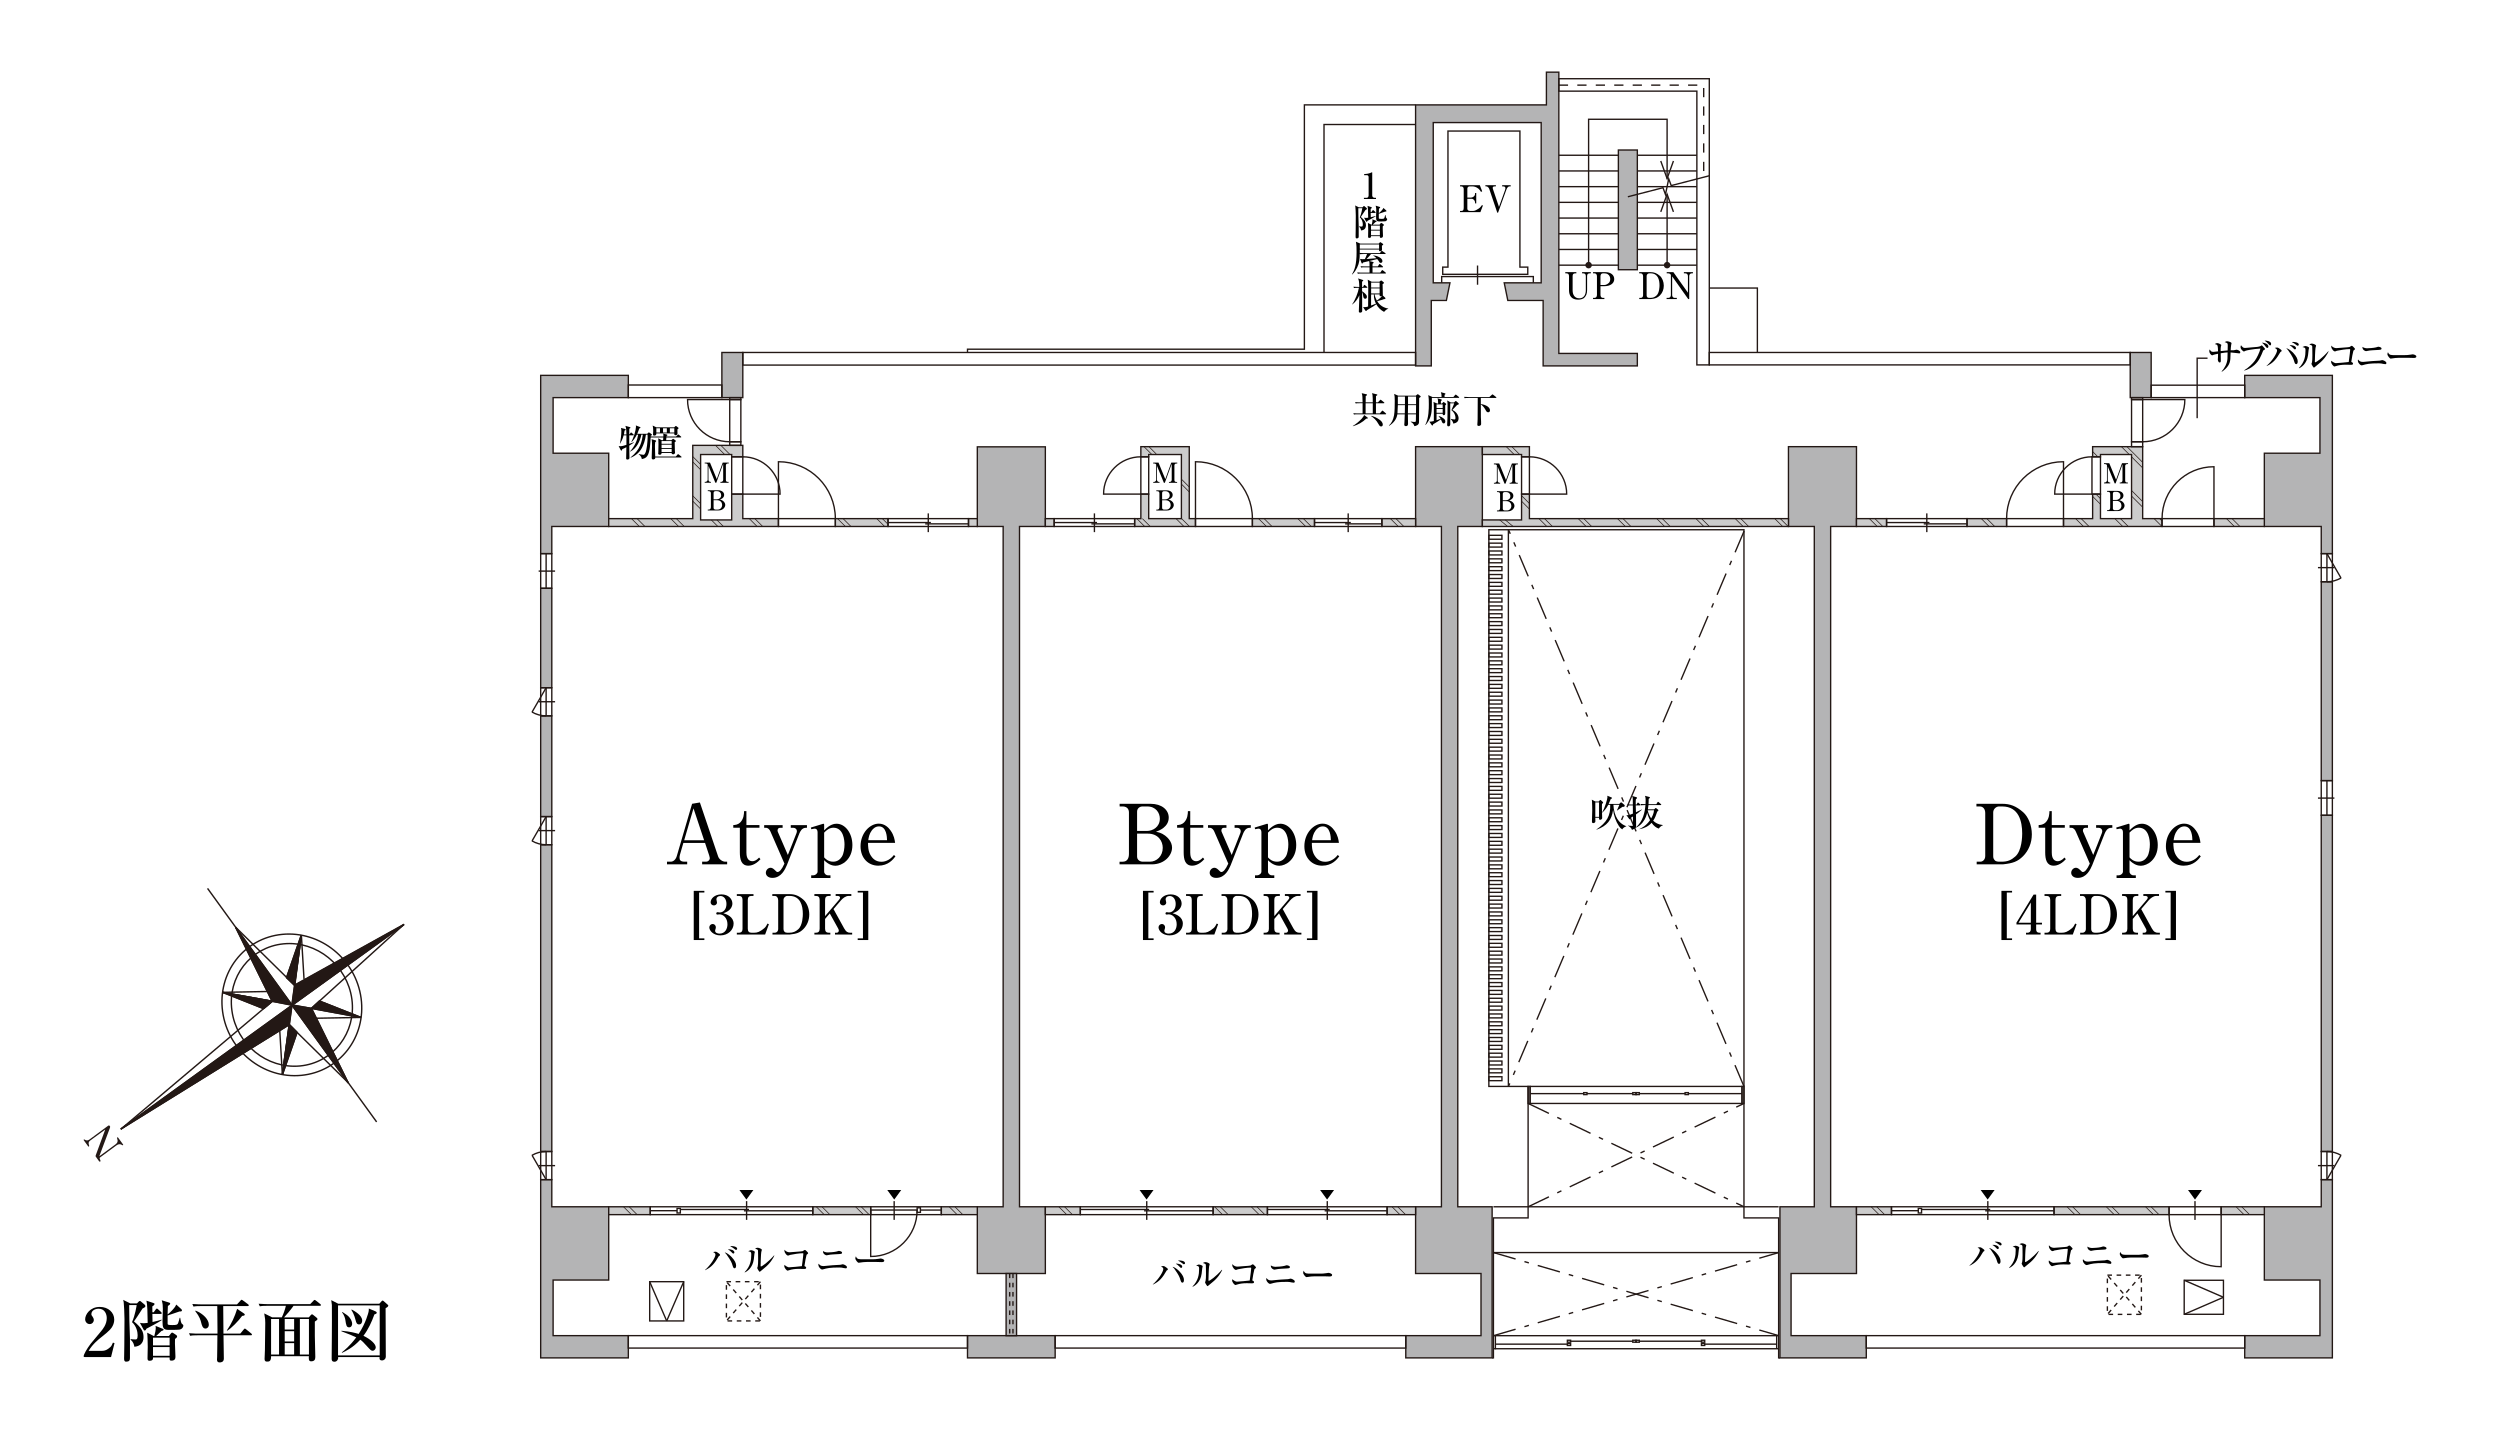 <?xml version="1.0" encoding="UTF-8"?><svg id="_レイヤー_2" xmlns="http://www.w3.org/2000/svg" xmlns:xlink="http://www.w3.org/1999/xlink" viewBox="0 0 650 373"><defs><style>.cls-1,.cls-2,.cls-3,.cls-4,.cls-5,.cls-6,.cls-7{fill:none;}.cls-2{stroke-width:.18px;}.cls-2,.cls-3,.cls-4,.cls-5,.cls-8,.cls-9,.cls-6,.cls-7{stroke:#231815;}.cls-3,.cls-5,.cls-8,.cls-9,.cls-6,.cls-7{stroke-width:.36px;}.cls-4{stroke-width:.375px;}.cls-5{stroke-dasharray:6 2.4 1.2 2.4;}.cls-10{fill:#231815;}.cls-8{fill:#b4b4b5;}.cls-9{fill:#ccc;}.cls-11{clip-path:url(#clippath);}.cls-6{stroke-dasharray:2.4;}.cls-7{stroke-dasharray:1.2;}</style><clipPath id="clippath"><rect class="cls-1" width="650" height="373"/></clipPath></defs><g id="_レイヤー_1-2"><g class="cls-11"><line class="cls-4" x1="75.187" y1="266.401" x2="31.416" y2="293.585"/><line class="cls-4" x1="70.798" y1="260.329" x2="31.417" y2="293.587"/><line class="cls-4" x1="73.413" y1="279.395" x2="77.21" y2="268.4"/><line class="cls-4" x1="72.735" y1="267.928" x2="73.413" y2="279.396"/><line class="cls-4" x1="57.874" y1="258.009" x2="93.879" y2="264.528"/><line class="cls-4" x1="73.413" y1="279.395" x2="78.357" y2="243.144"/><line class="cls-4" x1="90.489" y1="281.46" x2="80.966" y2="262.172"/><line class="cls-4" x1="75.187" y1="266.401" x2="90.489" y2="281.46"/><line class="cls-4" x1="97.92" y1="291.7" x2="53.961" y2="230.983"/><polyline class="cls-4" points="76.557 256.133 105.056 240.32 80.967 262.172"/><line class="cls-4" x1="78.358" y1="243.144" x2="74.529" y2="254.148"/><line class="cls-4" x1="79.047" y1="254.596" x2="78.358" y2="243.144"/><line class="cls-4" x1="61.263" y1="241.08" x2="76.557" y2="256.133"/><line class="cls-4" x1="70.798" y1="260.329" x2="61.262" y2="241.081"/><path class="cls-4" d="M78.025,277.149c8.611-.841,14.643-8.624,13.463-17.37-1.203-8.773-9.144-15.222-17.759-14.38-8.615.835-14.647,8.611-13.428,17.376,1.171,8.767,9.114,15.195,17.724,14.374"/><path class="cls-4" d="M78.339,279.592c9.975-.949,16.917-9.934,15.545-20.052-1.375-10.135-10.552-17.556-20.496-16.605-9.949.969-16.888,9.951-15.511,20.083,1.373,10.106,10.524,17.538,20.461,16.574"/><line class="cls-4" x1="105.055" y1="240.321" x2="31.367" y2="293.599"/><line class="cls-4" x1="57.874" y1="258.009" x2="69.527" y2="257.79"/><line class="cls-4" x1="57.874" y1="258.009" x2="68.547" y2="262.226"/><line class="cls-4" x1="93.879" y1="264.528" x2="82.237" y2="264.741"/><line class="cls-4" x1="93.879" y1="264.528" x2="83.036" y2="260.262"/><line class="cls-4" x1="75.187" y1="266.401" x2="73.413" y2="279.394"/><line class="cls-4" x1="77.21" y1="268.4" x2="75.188" y2="266.401"/><line class="cls-4" x1="68.547" y1="262.226" x2="70.798" y2="260.329"/><line class="cls-4" x1="70.798" y1="260.329" x2="57.874" y2="258.009"/><line class="cls-4" x1="74.529" y1="254.148" x2="76.557" y2="256.135"/><line class="cls-4" x1="76.557" y1="256.133" x2="78.357" y2="243.143"/><path class="cls-10" d="M27.35,293.719v-.033l-3.923,2.877c-.47.341-.444.736-.272,1.194.053.159.049.285-.027.342-.065.049-.146.004-.218-.064l-1.128-1.564c-.064-.067-.036-.149.032-.205.071-.04.124-.027.234.054.33.209.73.291,1.154-.014l4.891-3.595c.212-.165.348-.109.462.061.094.101.126.223.042.435l-2.777,7.413.005.009,4.205-3.087c.5-.359.712-.829.426-1.558-.044-.117-.049-.197.023-.25.079-.061.136-.054.219.028l1.289,1.781c.066.094.071.167-.001.2-.083.08-.22-.006-.292-.067-.498-.285-.913-.243-1.454.148l-4.213,3.108c-.216.131-.074.456.046.673.097.206.088.313-.001.386-.093.061-.214.04-.273-.015l-.879-1.224c-.076-.102-.105-.192-.035-.35l2.466-6.686Z"/><polygon class="cls-10" points="73.428 279.458 77.236 268.469 75.239 266.392 73.428 279.458"/><polyline class="cls-4" points="73.428 279.458 77.236 268.469 75.239 266.392 73.428 279.458"/><polygon class="cls-10" points="31.694 293.347 75.239 266.394 75.919 261.362 31.694 293.347"/><polyline class="cls-4" points="31.694 293.347 75.239 266.394 75.919 261.362 31.694 293.347"/><polygon class="cls-10" points="70.741 260.322 57.92 258.022 68.486 262.233 70.741 260.322"/><polyline class="cls-4" points="70.741 260.322 57.92 258.022 68.486 262.233 70.741 260.322"/><polygon class="cls-10" points="70.741 260.322 75.919 261.362 61.306 241.171 70.741 260.322"/><polygon class="cls-4" points="70.741 260.322 75.919 261.362 61.306 241.171 70.741 260.322"/><polygon class="cls-10" points="80.967 262.172 90.555 281.624 75.918 261.361 80.967 262.172"/><polyline class="cls-4" points="80.967 262.172 90.555 281.624 75.918 261.361 80.967 262.172"/><polygon class="cls-10" points="78.335 243.081 76.646 256.191 74.492 254.188 78.335 243.081"/><polyline class="cls-4" points="78.335 243.081 76.646 256.191 74.492 254.188 78.335 243.081"/><polygon class="cls-10" points="93.879 264.569 80.967 262.172 83.036 260.26 93.879 264.569"/><polygon class="cls-4" points="93.879 264.569 80.967 262.172 83.036 260.26 93.879 264.569"/><polygon class="cls-10" points="75.918 261.361 105.017 240.422 76.646 256.191 75.918 261.361"/><polygon class="cls-4" points="75.918 261.361 105.017 240.422 76.646 256.191 75.918 261.361"/><polygon class="cls-8" points="163.366 103.379 163.366 97.595 140.577 97.595 140.577 116.133 140.577 116.133 140.577 143.942 143.467 143.942 143.467 136.883 158.264 136.883 158.264 117.836 143.807 117.836 143.807 103.379 163.366 103.379"/><rect class="cls-8" x="140.577" y="152.955" width="2.89" height="25.852"/><rect class="cls-8" x="140.577" y="186.12" width="2.89" height="26.193"/><rect class="cls-8" x="140.577" y="219.628" width="2.89" height="79.765"/><polygon class="cls-8" points="158.264 332.81 158.264 313.762 143.467 313.762 143.467 306.706 140.577 306.706 140.577 334.512 140.577 334.512 140.577 353.05 163.366 353.05 163.366 347.267 143.807 347.267 143.807 332.81 158.264 332.81"/><rect class="cls-8" x="251.55" y="347.267" width="22.791" height="5.783"/><polygon class="cls-8" points="603.522 306.704 603.522 313.762 588.727 313.762 588.727 332.81 603.184 332.81 603.184 347.267 583.624 347.267 583.624 353.05 606.415 353.05 606.415 306.704 603.522 306.704"/><rect class="cls-8" x="603.522" y="211.974" width="2.893" height="87.417"/><rect class="cls-8" x="603.522" y="151.255" width="2.893" height="51.705"/><polygon class="cls-8" points="603.184 97.595 603.184 97.595 583.624 97.595 583.624 103.379 603.184 103.379 603.184 117.836 588.727 117.836 588.727 136.883 603.522 136.883 603.522 143.942 606.415 143.942 606.415 97.595 603.184 97.595"/><rect class="cls-8" x="553.861" y="91.643" width="5.442" height="11.736"/><polygon class="cls-8" points="425.708 91.898 405.298 91.898 405.298 18.766 402.068 18.766 402.068 27.269 368.052 27.269 368.052 95.13 372.134 95.13 372.134 78.122 376.054 78.122 376.99 73.53 372.644 73.53 372.644 31.861 400.707 31.861 400.707 73.53 391.096 73.53 392.032 78.122 401.216 78.122 401.216 95.13 405.298 95.13 405.298 95.13 425.708 95.13 425.708 91.898"/><rect class="cls-8" x="187.687" y="91.643" width="5.443" height="11.736"/><polygon class="cls-8" points="265.071 136.883 271.79 136.883 271.79 116.177 254.102 116.177 254.102 136.883 260.82 136.883 260.82 313.762 254.102 313.762 254.102 331.111 271.79 331.111 271.79 313.762 265.071 313.762 265.071 136.883"/><polygon class="cls-8" points="379.022 313.762 379.022 136.883 385.414 136.883 385.414 116.134 368.053 116.134 368.053 136.883 374.771 136.883 374.771 313.762 368.053 313.762 368.053 331.111 385.061 331.111 385.061 347.267 365.502 347.267 365.502 353.05 387.952 353.05 387.952 313.762 379.022 313.762"/><polygon class="cls-8" points="482.683 136.883 482.683 116.133 464.998 116.133 464.998 136.883 471.716 136.883 471.716 313.762 462.785 313.762 462.785 326.08 462.785 326.08 462.785 353.05 485.235 353.05 485.235 347.267 465.678 347.267 465.678 331.111 482.683 331.111 482.683 313.762 475.967 313.762 475.967 136.883 482.683 136.883"/><rect class="cls-8" x="420.775" y="39.004" width="4.932" height="31.123"/><path d="M568.882,309.398h3.631l-1.816,2.491-1.815-2.491Z"/><path d="M516.783,311.889l-1.816-2.49h3.631l-1.815,2.49Z"/><path d="M345.042,311.889l-1.815-2.49h3.631l-1.816,2.49Z"/><path d="M298.102,311.889l-1.816-2.49h3.631l-1.815,2.49Z"/><path d="M232.502,311.888l-1.815-2.49h3.631l-1.816,2.49Z"/><path d="M194.064,311.889l-1.816-2.49h3.631l-1.815,2.49Z"/><rect class="cls-8" x="261.586" y="331.111" width="2.721" height="16.156"/><polygon class="cls-9" points="397.646 134.842 397.646 128.465 395.605 128.465 395.605 135.183 385.414 135.183 385.414 136.884 464.998 136.884 464.998 134.842 397.646 134.842"/><polygon class="cls-9" points="395.605 118.771 397.646 118.771 397.646 116.134 385.414 116.134 385.414 118.175 395.605 118.175 395.605 118.771"/><polygon class="cls-9" points="309.207 134.842 309.207 116.134 296.622 116.134 296.622 118.771 298.663 118.771 298.663 118.175 307.165 118.175 307.165 134.842 298.663 134.842 298.663 128.465 296.622 128.465 296.622 134.842 295.006 134.842 295.006 136.884 310.825 136.884 310.825 134.842 309.207 134.842"/><rect class="cls-9" x="217.19" y="134.842" width="13.696" height="2.041"/><polygon class="cls-9" points="193.129 134.842 193.129 128.465 190.238 128.465 190.238 135.182 182.159 135.182 182.159 118.175 190.238 118.175 190.238 118.771 193.129 118.771 193.129 115.794 180.118 115.794 180.118 134.842 158.264 134.842 158.264 136.884 202.393 136.884 202.393 134.842 193.129 134.842"/><rect class="cls-9" x="325.619" y="134.842" width="16.153" height="2.041"/><rect class="cls-9" x="359.29" y="134.842" width="8.763" height="2.041"/><rect class="cls-9" x="251.807" y="134.842" width="2.295" height="2.041"/><rect class="cls-9" x="271.79" y="134.842" width="2.297" height="2.041"/><rect class="cls-9" x="482.683" y="134.842" width="7.824" height="2.04"/><rect class="cls-9" x="511.427" y="134.842" width="10.289" height="2.04"/><rect class="cls-9" x="575.631" y="134.842" width="13.096" height="2.04"/><polygon class="cls-9" points="557.093 134.842 557.093 116.134 546.123 116.134 546.123 116.133 544.083 116.133 544.083 118.771 546.123 118.771 546.123 118.175 554.203 118.175 554.203 134.842 546.123 134.842 546.123 128.465 544.083 128.465 544.083 134.842 536.51 134.842 536.51 136.883 562.118 136.883 562.118 134.842 557.093 134.842"/><rect class="cls-9" x="482.683" y="313.762" width="9.101" height="2.043"/><rect class="cls-9" x="534.046" y="313.762" width="29.915" height="2.043"/><rect class="cls-9" x="577.5" y="313.762" width="11.228" height="2.043"/><rect class="cls-9" x="360.654" y="313.762" width="7.399" height="2.043"/><rect class="cls-9" x="315.414" y="313.762" width="14.116" height="2.043"/><rect class="cls-9" x="271.79" y="313.762" width="9.098" height="2.043"/><rect class="cls-9" x="244.747" y="313.762" width="9.355" height="2.043"/><rect class="cls-9" x="211.327" y="313.762" width="15.052" height="2.043"/><rect class="cls-9" x="158.264" y="313.762" width="10.8" height="2.043"/><line class="cls-2" x1="167.702" y1="136.907" x2="165.634" y2="134.839"/><line class="cls-2" x1="166.258" y1="136.91" x2="164.191" y2="134.842"/><line class="cls-2" x1="177.907" y1="136.907" x2="175.84" y2="134.839"/><line class="cls-2" x1="176.463" y1="136.91" x2="174.395" y2="134.842"/><line class="cls-2" x1="188.111" y1="136.907" x2="186.399" y2="135.194"/><line class="cls-2" x1="186.668" y1="136.91" x2="184.955" y2="135.198"/><line class="cls-2" x1="182.11" y1="130.906" x2="180.078" y2="128.873"/><line class="cls-2" x1="182.11" y1="132.291" x2="180.078" y2="130.257"/><line class="cls-2" x1="182.11" y1="120.701" x2="180.078" y2="118.668"/><line class="cls-2" x1="182.11" y1="122.086" x2="180.078" y2="120.053"/><line class="cls-2" x1="188.346" y1="118.116" x2="186.068" y2="115.837"/><line class="cls-2" x1="189.739" y1="118.116" x2="187.461" y2="115.837"/><line class="cls-2" x1="198.316" y1="136.907" x2="196.249" y2="134.839"/><line class="cls-2" x1="196.872" y1="136.91" x2="194.805" y2="134.842"/><line class="cls-2" x1="221.266" y1="136.907" x2="219.199" y2="134.839"/><line class="cls-2" x1="219.822" y1="136.91" x2="217.755" y2="134.842"/><line class="cls-2" x1="230.913" y1="136.349" x2="229.404" y2="134.839"/><line class="cls-2" x1="230.027" y1="136.91" x2="227.959" y2="134.842"/><line class="cls-2" x1="299.081" y1="136.907" x2="297.014" y2="134.839"/><line class="cls-2" x1="297.638" y1="136.91" x2="295.57" y2="134.842"/><line class="cls-2" x1="309.286" y1="136.907" x2="307.219" y2="134.839"/><line class="cls-2" x1="307.842" y1="136.91" x2="305.775" y2="134.842"/><line class="cls-2" x1="330.736" y1="136.907" x2="328.669" y2="134.839"/><line class="cls-2" x1="329.292" y1="136.91" x2="327.225" y2="134.842"/><line class="cls-2" x1="340.941" y1="136.907" x2="338.874" y2="134.839"/><line class="cls-2" x1="339.497" y1="136.91" x2="337.429" y2="134.842"/><line class="cls-2" x1="365.016" y1="136.907" x2="362.949" y2="134.839"/><line class="cls-2" x1="363.572" y1="136.91" x2="361.504" y2="134.842"/><line class="cls-2" x1="393.441" y1="136.907" x2="391.374" y2="135.181"/><line class="cls-2" x1="391.997" y1="136.91" x2="389.929" y2="135.184"/><line class="cls-2" x1="403.646" y1="136.907" x2="401.578" y2="134.839"/><line class="cls-2" x1="402.202" y1="136.91" x2="400.134" y2="134.842"/><line class="cls-2" x1="397.658" y1="130.92" x2="395.591" y2="128.852"/><line class="cls-2" x1="397.72" y1="132.428" x2="395.652" y2="130.361"/><line class="cls-2" x1="413.85" y1="136.907" x2="411.783" y2="134.839"/><line class="cls-2" x1="412.406" y1="136.91" x2="410.339" y2="134.842"/><line class="cls-2" x1="395.1" y1="118.157" x2="393.033" y2="116.089"/><line class="cls-2" x1="393.656" y1="118.16" x2="391.589" y2="116.092"/><line class="cls-2" x1="424.055" y1="136.907" x2="421.988" y2="134.839"/><line class="cls-2" x1="422.611" y1="136.91" x2="420.543" y2="134.842"/><line class="cls-2" x1="434.26" y1="136.907" x2="432.192" y2="134.839"/><line class="cls-2" x1="432.816" y1="136.91" x2="430.748" y2="134.842"/><line class="cls-2" x1="444.464" y1="136.907" x2="442.398" y2="134.839"/><line class="cls-2" x1="443.021" y1="136.91" x2="440.953" y2="134.842"/><line class="cls-2" x1="454.669" y1="136.907" x2="452.602" y2="134.839"/><line class="cls-2" x1="453.225" y1="136.91" x2="451.158" y2="134.842"/><line class="cls-2" x1="464.944" y1="136.907" x2="462.877" y2="134.839"/><line class="cls-2" x1="463.5" y1="136.91" x2="461.433" y2="134.842"/><line class="cls-2" x1="309.286" y1="126.702" x2="307.219" y2="124.634"/><line class="cls-2" x1="300.623" y1="118.039" x2="298.744" y2="116.159"/><line class="cls-2" x1="309.286" y1="127.977" x2="307.219" y2="125.909"/><line class="cls-2" x1="299.386" y1="118.076" x2="297.506" y2="116.197"/><line class="cls-2" x1="489.544" y1="136.907" x2="487.477" y2="134.839"/><line class="cls-2" x1="488.1" y1="136.91" x2="486.033" y2="134.842"/><line class="cls-2" x1="518.644" y1="136.907" x2="516.577" y2="134.839"/><line class="cls-2" x1="517.2" y1="136.91" x2="515.133" y2="134.842"/><line class="cls-2" x1="543.169" y1="136.907" x2="541.102" y2="134.839"/><line class="cls-2" x1="541.725" y1="136.91" x2="539.658" y2="134.842"/><line class="cls-2" x1="553.374" y1="136.907" x2="551.307" y2="134.839"/><line class="cls-2" x1="551.93" y1="136.91" x2="549.863" y2="134.842"/><line class="cls-2" x1="582.399" y1="136.907" x2="580.332" y2="134.839"/><line class="cls-2" x1="580.955" y1="136.91" x2="578.888" y2="134.842"/><line class="cls-2" x1="546.161" y1="129.694" x2="545.069" y2="128.6"/><line class="cls-2" x1="546.149" y1="131.129" x2="544.081" y2="129.062"/><line class="cls-2" x1="562.108" y1="135.436" x2="561.512" y2="134.839"/><line class="cls-2" x1="562.135" y1="136.91" x2="560.067" y2="134.842"/><line class="cls-2" x1="554.119" y1="127.447" x2="557.049" y2="130.376"/><line class="cls-2" x1="557.15" y1="131.925" x2="554.18" y2="128.955"/><line class="cls-2" x1="544.019" y1="117.347" x2="545.454" y2="118.781"/><line class="cls-2" x1="553.068" y1="116.191" x2="557.049" y2="120.171"/><line class="cls-2" x1="557.15" y1="121.72" x2="554.18" y2="118.75"/><line class="cls-2" x1="553.646" y1="118.216" x2="551.575" y2="116.145"/><line class="cls-2" x1="584.905" y1="315.826" x2="582.838" y2="313.758"/><line class="cls-2" x1="583.461" y1="315.83" x2="581.394" y2="313.762"/><line class="cls-2" x1="561.355" y1="315.826" x2="559.288" y2="313.758"/><line class="cls-2" x1="559.911" y1="315.83" x2="557.844" y2="313.762"/><line class="cls-2" x1="551.15" y1="315.826" x2="549.083" y2="313.758"/><line class="cls-2" x1="549.706" y1="315.83" x2="547.639" y2="313.762"/><line class="cls-2" x1="540.945" y1="315.826" x2="538.878" y2="313.758"/><line class="cls-2" x1="539.502" y1="315.83" x2="537.434" y2="313.762"/><line class="cls-2" x1="490.02" y1="315.826" x2="487.953" y2="313.758"/><line class="cls-2" x1="488.577" y1="315.83" x2="486.509" y2="313.762"/><line class="cls-2" x1="365.452" y1="315.805" x2="363.439" y2="313.791"/><line class="cls-2" x1="363.971" y1="315.805" x2="361.957" y2="313.791"/><line class="cls-2" x1="328.852" y1="315.805" x2="326.839" y2="313.791"/><line class="cls-2" x1="327.371" y1="315.805" x2="325.357" y2="313.791"/><line class="cls-2" x1="319.322" y1="315.805" x2="317.309" y2="313.791"/><line class="cls-2" x1="317.841" y1="315.805" x2="315.828" y2="313.791"/><line class="cls-2" x1="278.822" y1="315.805" x2="276.809" y2="313.791"/><line class="cls-2" x1="277.341" y1="315.805" x2="275.328" y2="313.791"/><line class="cls-2" x1="250.322" y1="315.805" x2="248.309" y2="313.791"/><line class="cls-2" x1="248.841" y1="315.805" x2="246.828" y2="313.791"/><line class="cls-2" x1="225.97" y1="315.805" x2="223.957" y2="313.791"/><line class="cls-2" x1="224.489" y1="315.805" x2="222.475" y2="313.791"/><line class="cls-2" x1="215.765" y1="315.805" x2="213.752" y2="313.791"/><line class="cls-2" x1="214.284" y1="315.805" x2="212.271" y2="313.791"/><line class="cls-2" x1="165.64" y1="315.805" x2="163.627" y2="313.791"/><line class="cls-2" x1="164.159" y1="315.805" x2="162.146" y2="313.791"/><path d="M22.017,352.83c-.09,0-.27-.018-.27-.198,0-.45.828-1.944,1.8-3.222.36-.468,2.25-2.682,2.664-3.204.54-.648,1.548-1.854,1.548-3.51,0-.882-.432-2.43-2.106-2.43-.9,0-1.89.468-1.89,1.386,0,.27.036.324.306.684.144.216.324.505.324.864,0,.54-.432,1.062-1.062,1.062-.684,0-1.188-.576-1.188-1.26,0-1.224,1.26-3.204,3.798-3.204,2.268,0,3.762,1.494,3.762,3.294,0,.612-.162,1.152-.396,1.62-.288.558-.558,1.08-2.952,2.952-.648.504-2.268,1.782-3.312,3.564h3.42c.828,0,1.386-.234,2.232-.99.252-.234.432-.558.666-1.152l.414.126-.9,3.618h-6.858Z"/><path d="M35.624,338.88l.432-.45c.09-.09.198-.18.306-.18s.216.072.324.18l.918.774c.09.09.198.216.198.378,0,.306-.468.522-.738.63-1.008,1.584-1.926,2.953-2.232,3.366,1.962,1.62,2.484,2.664,2.484,4.05,0,2.25-1.782,2.466-2.376,2.538-.09-.486-.252-1.278-.972-1.799v-.198c.378.036.792.09,1.224.09.342,0,.594-.072.594-1.098,0-.9-.324-2.376-1.458-3.402.828-1.89,1.17-4.158,1.206-4.446h-1.926c-.018.108-.018.216-.018.324.036,3.402.036,3.906.198,8.334v5.13c0,.594-.198.936-1.008.936-.648,0-.504-.882-.504-1.314,0-1.08.09-3.402.09-9.756,0-1.512-.144-3.888-.198-4.302-.054-.27-.072-.486-.144-.702l1.836.918h1.764ZM39.962,341.184l.54-.738c.072-.108.162-.216.27-.216.126,0,.234.09.342.198l.774.702c.072.072.162.198.162.306,0,.144-.144.18-.27.18h-2.16c0,.342.018,1.8.036,2.106,1.098-.234,1.782-.414,2.358-.612l.036.126c-.396.27-1.08.702-2.178,1.278-.612.306-1.512.774-1.8.954-.054.18-.234.468-.432.468-.162,0-.27-.144-.324-.252l-.936-1.746c.27.054.522.108,1.008.108.27,0,.486-.018,1.008-.09-.036-2.412-.072-4.824-.324-5.778l1.836.612c.144.054.27.108.27.252,0,.234-.342.486-.576.63,0,.234.018,1.296.018,1.512h.342ZM42.32,345.486c.108.036.216.108.216.216,0,.198-.306.306-.558.36-.234.198-1.17,1.116-1.368,1.296h3.312l.522-.666c.09-.108.18-.216.288-.216.126,0,.252.072.36.144l.72.486c.126.09.234.198.234.396,0,.234-.306.468-.54.63-.018.342-.018.648-.018,1.17.018.54.126,2.916.126,3.402,0,.342,0,1.062-1.026,1.062-.414,0-.486-.108-.486-.558v-.27h-4.32v.234c0,.324-.234.63-.828.63-.666,0-.594-.36-.594-.936,0-.468.054-2.25.054-2.7,0-.72-.054-3.042-.144-3.671l1.692.864h.162c.198-.648.378-1.638.378-2.124,0-.18-.018-.306-.054-.504l1.872.756ZM39.782,347.79v2.016h4.32v-2.016h-4.32ZM39.782,350.238v2.268h4.32v-2.268h-4.32ZM47.144,340.374c.09.09.162.198.162.324,0,.306-.378.306-.648.288-.486.162-2.628.918-3.078,1.044v2.142c0,.288.216.342,1.278.342,1.098,0,1.296-.108,1.458-.522.162-.45.288-.9.396-1.368h.144c.054.432.18,1.386.486,1.602.234.18.324.234.324.45,0,.378-.342.882-.9,1.008-.414.09-2.358.09-2.898.09-1.44,0-1.62-.522-1.62-2.286,0-.486.09-2.7.09-3.168,0-.81-.036-1.386-.288-2.25l1.944.612c.126.036.252.09.252.27,0,.216-.36.468-.594.594-.054.342-.054,1.908-.072,2.214.792-.612,1.548-1.44,1.926-1.98.144-.216.234-.414.324-.594l1.314,1.188Z"/><path d="M62.466,346.746l.918-1.098c.072-.09.162-.216.27-.216.108,0,.216.09.324.18l1.35,1.098c.09.072.18.162.18.27,0,.18-.144.198-.27.198h-7.128c.018,1.674.09,4.356.09,6.048,0,.9-.702,1.008-1.08,1.008-.612,0-.702-.396-.702-.756,0-.18.036-.45.036-.666,0-.504.036-1.746.036-2.304,0-1.206,0-1.656.036-3.33h-5.148c-1.098,0-1.494.036-1.944.126l-.288-.666c1.116.108,2.376.108,2.556.108h4.842v-1.188c0-.936-.036-5.13-.054-5.976h-4.248c-1.098,0-1.494.036-1.944.126l-.288-.666c1.116.09,2.376.108,2.556.108h9.054l.882-.954c.09-.108.18-.252.306-.252s.234.09.36.18l1.332.99c.09.071.18.144.18.27,0,.18-.144.198-.27.198h-6.372c0,1.008.054,5.472.054,6.372v.792h4.374ZM50.874,340.77c1.944.774,3.42,2.304,3.42,3.636,0,.684-.45,1.026-.864,1.026-.738,0-.954-.9-1.098-1.458-.162-.666-.36-1.548-1.584-3.114l.126-.09ZM58.974,345.918c1.206-1.71,2.07-3.618,2.682-5.616l1.728,1.17c.144.108.252.18.252.324,0,.306-.468.324-.684.342-.972,1.35-2.826,3.24-3.888,3.852l-.09-.072Z"/><path d="M69.49,339.51c-1.098,0-1.494.036-1.944.126l-.306-.666c1.116.09,2.394.108,2.574.108h10.836l.828-.864c.09-.108.198-.234.342-.234.09,0,.216.09.324.18l1.116.882c.09.072.18.162.18.27,0,.18-.162.198-.27.198h-6.858c-.468.738-1.926,2.466-2.448,3.006h6.426l.504-.576c.108-.108.198-.216.324-.216s.234.09.342.18l.846.684c.108.072.234.198.234.396,0,.198-.306.36-.684.63v3.725c0,.882.126,4.716.126,5.508,0,.738-.324,1.098-1.116,1.098-.666,0-.594-.738-.558-1.332h-9.828v.09c0,1.314-.576,1.314-1.062,1.314-.27,0-.63-.054-.63-.648,0-.252.09-1.836.09-2.305,0-.54.09-5.526.09-7.092,0-.684-.018-1.152-.27-2.484l2.07,1.026h2.502c.45-.954.774-1.836,1.062-3.006h-4.842ZM72.55,342.948h-2.07v9.234h2.07v-9.234ZM74.026,345.684h2.448v-2.736h-2.448v2.736ZM74.026,348.78h2.448v-2.664h-2.448v2.664ZM74.026,352.182h2.448v-2.97h-2.448v2.97ZM80.326,352.182v-9.234h-2.358v9.234h2.358Z"/><path d="M98.617,338.97l.576-.63c.09-.09.18-.198.288-.198.09,0,.197.09.306.18l.918.81c.126.108.252.216.252.36,0,.252-.521.54-.702.648,0,5.868.054,11.645.054,12.636,0,.468-.396.936-1.008.936-.774,0-.648-.702-.594-.882h-10.8c.108.558-.288,1.224-.936,1.224-.792,0-.738-.576-.738-.9,0-.54.108-9.486.054-13.86-.054-.522-.108-.882-.162-1.26l1.818.936h10.674ZM87.889,339.402v12.996h10.836v-12.996h-10.836ZM97.699,340.986c.108.055.252.18.252.306,0,.252-.234.342-.612.468-.702,1.962-1.584,3.888-2.844,5.544,1.944.954,3.204,2.142,3.204,3.024,0,.27-.252.864-.828.864-.144,0-.378,0-.9-.576-1.584-1.728-1.764-1.926-2.304-2.286-1.89,2.07-3.816,2.988-4.734,3.402l-.072-.108c.612-.486,2.016-1.566,3.762-3.906-.756-.378-2.106-.936-3.852-1.584v-.144c2.502.252,3.474.54,4.482.828,1.908-2.898,2.52-5.526,2.574-5.742.09-.414.072-.648.055-.864l1.818.774ZM89.023,341.112c1.044.648,1.512,1.008,1.854,1.44.504.612.684,1.242.684,1.656,0,.36-.216.9-.774.9-.702,0-.792-.54-1.008-1.998-.054-.36-.27-1.152-.846-1.908l.09-.09ZM91.453,340.482c.792.432,2.718,1.494,2.718,2.88,0,.126-.036.99-.81.99-.63,0-.756-.54-.9-1.098-.36-1.494-.882-2.304-1.116-2.682l.108-.09Z"/><rect class="cls-3" x="193.129" y="91.643" width="174.922" height="3.278"/><rect class="cls-3" x="163.366" y="100.101" width="24.321" height="3.278"/><polygon class="cls-3" points="405.298 20.467 405.298 23.697 441.185 23.697 441.185 94.875 444.417 94.875 444.417 20.467 405.298 20.467"/><rect class="cls-3" x="444.417" y="91.643" width="109.444" height="3.232"/><rect class="cls-3" x="559.303" y="100.147" width="24.322" height="3.231"/><rect class="cls-3" x="485.235" y="347.267" width="98.389" height="3.232"/><rect class="cls-3" x="274.341" y="347.267" width="91.161" height="3.232"/><rect class="cls-3" x="163.366" y="347.267" width="88.185" height="3.232"/><path class="cls-10" d="M433.446,68.09c.469,0,.848.38.848.848s-.38.848-.848.848c-.469,0-.849-.38-.849-.848s.38-.848.849-.848Z"/><path class="cls-10" d="M413.036,68.09c.469,0,.848.38.848.848s-.38.848-.848.848c-.469,0-.849-.38-.849-.848s.38-.848.849-.848Z"/><line class="cls-3" x1="425.708" y1="40.365" x2="441.185" y2="40.365"/><line class="cls-3" x1="405.299" y1="40.365" x2="420.775" y2="40.365"/><line class="cls-3" x1="425.708" y1="44.447" x2="441.185" y2="44.447"/><line class="cls-3" x1="405.299" y1="44.447" x2="420.775" y2="44.447"/><line class="cls-3" x1="425.708" y1="48.53" x2="441.185" y2="48.53"/><line class="cls-3" x1="405.299" y1="48.53" x2="420.775" y2="48.53"/><line class="cls-3" x1="425.708" y1="52.613" x2="441.185" y2="52.613"/><line class="cls-3" x1="405.299" y1="52.613" x2="420.775" y2="52.613"/><line class="cls-3" x1="425.708" y1="56.695" x2="441.185" y2="56.695"/><line class="cls-3" x1="405.299" y1="56.695" x2="420.775" y2="56.695"/><line class="cls-3" x1="425.708" y1="60.778" x2="441.185" y2="60.778"/><line class="cls-3" x1="405.299" y1="60.778" x2="420.775" y2="60.778"/><line class="cls-3" x1="425.708" y1="64.86" x2="441.185" y2="64.86"/><line class="cls-3" x1="405.299" y1="64.86" x2="420.775" y2="64.86"/><line class="cls-3" x1="425.708" y1="68.943" x2="441.185" y2="68.943"/><line class="cls-3" x1="405.299" y1="68.943" x2="420.775" y2="68.943"/><polyline class="cls-3" points="423.243 51.161 432.375 48.805 433.02 50.569 433.869 46.488 434.515 48.252 444.417 45.697"/><line class="cls-3" x1="433.446" y1="68.938" x2="433.446" y2="50.508"/><polyline class="cls-3" points="431.796 55.083 433.446 50.508 435.096 55.083"/><polyline class="cls-3" points="433.446 46.432 433.446 31.011 413.036 31.011 413.036 68.938"/><polyline class="cls-3" points="435.096 41.857 433.446 46.432 431.796 41.857"/><polygon class="cls-3" points="395.179 69.449 395.179 34.072 376.47 34.072 376.47 69.449 375.109 69.449 375.109 71.319 397.22 71.319 397.22 69.449 395.179 69.449"/><polyline class="cls-3" points="398.665 73.53 398.665 71.907 374.836 71.907 374.836 73.53"/><line class="cls-3" x1="384.161" y1="69.033" x2="384.161" y2="74.032"/><rect class="cls-7" x="188.868" y="333.238" width="8.844" height="10.203"/><line class="cls-7" x1="197.713" y1="333.238" x2="188.868" y2="343.441"/><line class="cls-7" x1="197.713" y1="343.441" x2="188.868" y2="333.238"/><rect class="cls-3" x="168.918" y="333.239" width="8.845" height="10.205"/><line class="cls-3" x1="173.341" y1="343.444" x2="177.763" y2="333.239"/><line class="cls-3" x1="168.918" y1="333.239" x2="173.341" y2="343.444"/><rect class="cls-7" x="547.917" y="331.536" width="8.844" height="10.204"/><line class="cls-7" x1="556.761" y1="331.536" x2="547.917" y2="341.739"/><line class="cls-7" x1="556.761" y1="341.739" x2="547.917" y2="331.536"/><rect class="cls-3" x="567.891" y="332.87" width="10.205" height="8.845"/><line class="cls-3" x1="578.096" y1="337.293" x2="567.891" y2="332.87"/><line class="cls-3" x1="567.891" y1="341.715" x2="578.096" y2="337.293"/><polyline class="cls-3" points="392.178 282.47 392.178 137.733 453.43 137.733 453.43 316.655 462.446 316.655 462.446 353.053 462.785 353.053"/><line class="cls-5" x1="453.47" y1="138.074" x2="392.205" y2="282.47"/><line class="cls-5" x1="453.43" y1="282.47" x2="392.217" y2="137.733"/><line class="cls-5" x1="388.291" y1="347.278" x2="462.446" y2="325.667"/><line class="cls-5" x1="388.291" y1="325.667" x2="462.446" y2="347.269"/><line class="cls-5" x1="397.307" y1="286.892" x2="453.43" y2="313.763"/><line class="cls-5" x1="397.307" y1="313.763" x2="453.43" y2="286.892"/><polyline class="cls-6" points="405.298 22.136 442.961 22.136 442.961 46.107"/><line class="cls-7" x1="262.521" y1="331.111" x2="262.521" y2="347.267"/><line class="cls-7" x1="263.37" y1="331.111" x2="263.37" y2="347.267"/><line class="cls-3" x1="388.291" y1="325.667" x2="462.446" y2="325.667"/><line class="cls-3" x1="388.291" y1="313.763" x2="462.446" y2="313.763"/><line class="cls-3" x1="388.291" y1="347.278" x2="462.446" y2="347.278"/><polyline class="cls-3" points="368.052 27.269 339.14 27.269 339.14 90.793 251.55 90.793 251.55 91.643"/><polyline class="cls-3" points="368.053 32.372 344.242 32.372 344.242 91.643"/><polyline class="cls-3" points="444.417 74.891 456.918 74.891 456.918 91.643"/><polyline class="cls-3" points="387.952 353.053 388.291 353.053 388.291 316.655 397.307 316.655 397.307 282.47 387.102 282.47 387.102 137.733 392.205 137.733"/><polyline class="cls-3" points="461.935 347.269 461.935 350.671 462.446 350.671 461.935 350.671 388.802 350.671"/><polyline class="cls-3" points="388.291 350.671 388.802 350.671 388.802 347.269"/><line class="cls-3" x1="388.802" y1="349.48" x2="407.512" y2="349.48"/><line class="cls-3" x1="443.226" y1="349.48" x2="461.935" y2="349.48"/><line class="cls-3" x1="408.36" y1="348.716" x2="424.519" y2="348.716"/><line class="cls-3" x1="426.216" y1="348.716" x2="442.374" y2="348.716"/><rect class="cls-3" x="407.512" y="348.461" width=".849" height=".511"/><rect class="cls-3" x="407.512" y="349.31" width=".849" height=".511"/><rect class="cls-3" x="442.377" y="348.461" width=".849" height=".511"/><rect class="cls-3" x="424.519" y="348.461" width=".848" height=".511"/><rect class="cls-3" x="425.367" y="348.461" width=".849" height=".511"/><rect class="cls-3" x="397.815" y="282.47" width="55.104" height="4.427"/><rect class="cls-3" x="397.307" y="282.47" width=".526" height="4.427"/><rect class="cls-3" x="452.919" y="282.47" width=".511" height="4.427"/><line class="cls-3" x1="412.614" y1="284.34" x2="424.519" y2="284.34"/><line class="cls-3" x1="397.815" y1="284.34" x2="411.766" y2="284.34"/><line class="cls-3" x1="426.216" y1="284.34" x2="438.123" y2="284.34"/><line class="cls-3" x1="438.975" y1="284.34" x2="452.919" y2="284.34"/><rect class="cls-3" x="424.519" y="284.086" width=".848" height=".51"/><rect class="cls-3" x="411.766" y="284.086" width=".848" height=".51"/><rect class="cls-3" x="438.123" y="284.086" width=".848" height=".51"/><rect class="cls-3" x="425.367" y="284.086" width=".849" height=".51"/><rect class="cls-3" x="442.377" y="349.31" width=".849" height=".511"/><rect class="cls-3" x="387.102" y="139.179" width="3.4" height="1.022"/><rect class="cls-3" x="387.102" y="141.219" width="3.4" height="1.022"/><rect class="cls-3" x="387.102" y="143.259" width="3.4" height="1.022"/><rect class="cls-3" x="387.102" y="145.3" width="3.4" height="1.022"/><rect class="cls-3" x="387.102" y="147.34" width="3.4" height="1.022"/><rect class="cls-3" x="387.102" y="149.38" width="3.4" height="1.022"/><rect class="cls-3" x="387.102" y="151.42" width="3.4" height="1.022"/><rect class="cls-3" x="387.102" y="153.461" width="3.4" height="1.022"/><rect class="cls-3" x="387.102" y="155.501" width="3.4" height="1.022"/><rect class="cls-3" x="387.102" y="157.541" width="3.4" height="1.022"/><rect class="cls-3" x="387.102" y="159.581" width="3.4" height="1.022"/><rect class="cls-3" x="387.102" y="161.621" width="3.4" height="1.022"/><rect class="cls-3" x="387.102" y="163.662" width="3.4" height="1.022"/><rect class="cls-3" x="387.102" y="165.702" width="3.4" height="1.022"/><rect class="cls-3" x="387.102" y="167.742" width="3.4" height="1.022"/><rect class="cls-3" x="387.102" y="169.782" width="3.4" height="1.022"/><rect class="cls-3" x="387.102" y="171.822" width="3.4" height="1.022"/><rect class="cls-3" x="387.102" y="173.863" width="3.4" height="1.022"/><rect class="cls-3" x="387.102" y="175.903" width="3.4" height="1.022"/><rect class="cls-3" x="387.102" y="177.943" width="3.4" height="1.022"/><rect class="cls-3" x="387.102" y="179.983" width="3.4" height="1.022"/><rect class="cls-3" x="387.102" y="182.023" width="3.4" height="1.022"/><rect class="cls-3" x="387.102" y="184.064" width="3.4" height="1.022"/><rect class="cls-3" x="387.102" y="186.104" width="3.4" height="1.022"/><rect class="cls-3" x="387.102" y="188.144" width="3.4" height="1.022"/><rect class="cls-3" x="387.102" y="190.184" width="3.4" height="1.022"/><rect class="cls-3" x="387.102" y="192.224" width="3.4" height="1.022"/><rect class="cls-3" x="387.102" y="194.264" width="3.4" height="1.022"/><rect class="cls-3" x="387.102" y="196.305" width="3.4" height="1.022"/><rect class="cls-3" x="387.102" y="198.345" width="3.4" height="1.022"/><rect class="cls-3" x="387.102" y="200.385" width="3.4" height="1.022"/><rect class="cls-3" x="387.102" y="202.425" width="3.4" height="1.022"/><rect class="cls-3" x="387.102" y="204.466" width="3.4" height="1.022"/><rect class="cls-3" x="387.102" y="206.506" width="3.4" height="1.022"/><rect class="cls-3" x="387.102" y="208.546" width="3.4" height="1.022"/><rect class="cls-3" x="387.102" y="210.586" width="3.4" height="1.022"/><rect class="cls-3" x="387.102" y="212.626" width="3.4" height="1.022"/><rect class="cls-3" x="387.102" y="214.666" width="3.4" height="1.022"/><rect class="cls-3" x="387.102" y="216.707" width="3.4" height="1.022"/><rect class="cls-3" x="387.102" y="218.747" width="3.4" height="1.022"/><rect class="cls-3" x="387.102" y="220.787" width="3.4" height="1.022"/><rect class="cls-3" x="387.102" y="222.827" width="3.4" height="1.022"/><rect class="cls-3" x="387.102" y="224.868" width="3.4" height="1.022"/><rect class="cls-3" x="387.102" y="226.908" width="3.4" height="1.022"/><rect class="cls-3" x="387.102" y="228.948" width="3.4" height="1.022"/><rect class="cls-3" x="387.102" y="230.988" width="3.4" height="1.021"/><rect class="cls-3" x="387.102" y="233.029" width="3.4" height="1.021"/><rect class="cls-3" x="387.102" y="235.068" width="3.4" height="1.022"/><rect class="cls-3" x="387.102" y="237.108" width="3.4" height="1.022"/><rect class="cls-3" x="387.102" y="239.149" width="3.4" height="1.022"/><rect class="cls-3" x="387.102" y="241.189" width="3.4" height="1.022"/><rect class="cls-3" x="387.102" y="243.229" width="3.4" height="1.022"/><rect class="cls-3" x="387.102" y="245.269" width="3.4" height="1.022"/><rect class="cls-3" x="387.102" y="247.31" width="3.4" height="1.022"/><rect class="cls-3" x="387.102" y="249.35" width="3.4" height="1.022"/><rect class="cls-3" x="387.102" y="251.39" width="3.4" height="1.022"/><rect class="cls-3" x="387.102" y="253.43" width="3.4" height="1.022"/><rect class="cls-3" x="387.102" y="255.47" width="3.4" height="1.022"/><rect class="cls-3" x="387.102" y="257.511" width="3.4" height="1.022"/><rect class="cls-3" x="387.102" y="259.551" width="3.4" height="1.021"/><rect class="cls-3" x="387.102" y="261.591" width="3.4" height="1.021"/><rect class="cls-3" x="387.102" y="263.631" width="3.4" height="1.021"/><rect class="cls-3" x="387.102" y="265.672" width="3.4" height="1.021"/><rect class="cls-3" x="387.102" y="267.712" width="3.4" height="1.021"/><rect class="cls-3" x="387.102" y="269.752" width="3.4" height="1.022"/><rect class="cls-3" x="387.102" y="271.792" width="3.4" height="1.022"/><rect class="cls-3" x="387.102" y="273.832" width="3.4" height="1.022"/><rect class="cls-3" x="387.102" y="275.872" width="3.4" height="1.022"/><rect class="cls-3" x="387.102" y="277.913" width="3.4" height="1.022"/><rect class="cls-3" x="387.102" y="279.953" width="3.4" height="1.022"/><rect class="cls-3" x="140.577" y="299.391" width="2.89" height="7.315"/><line class="cls-3" x1="141.991" y1="306.706" x2="141.991" y2="299.391"/><path class="cls-3" d="M141.991,306.706l-3.657-6.333-.036.019c1.083-.636,2.346-1.001,3.693-1.001"/><line class="cls-3" x1="144.324" y1="303.062" x2="140.049" y2="303.062"/><rect class="cls-3" x="140.577" y="212.313" width="2.89" height="7.315"/><line class="cls-3" x1="141.991" y1="212.313" x2="141.991" y2="219.628"/><path class="cls-3" d="M141.991,212.313l-3.657,6.333-.036-.019c1.084.636,2.346,1.001,3.693,1.001"/><line class="cls-3" x1="144.324" y1="215.957" x2="140.049" y2="215.957"/><rect class="cls-3" x="140.577" y="178.807" width="2.89" height="7.315"/><line class="cls-3" x1="141.991" y1="178.807" x2="141.991" y2="186.122"/><path class="cls-3" d="M141.991,178.807l-3.657,6.333-.036-.019c1.083.636,2.346,1.001,3.693,1.001"/><line class="cls-3" x1="144.324" y1="182.451" x2="140.049" y2="182.451"/><rect class="cls-3" x="140.577" y="143.942" width="2.89" height="9.013"/><line class="cls-3" x1="141.991" y1="143.942" x2="141.991" y2="152.955"/><line class="cls-3" x1="144.324" y1="148.485" x2="140.049" y2="148.485"/><rect class="cls-3" x="202.393" y="134.842" width="14.798" height="2.041"/><path class="cls-3" d="M217.19,134.842c0-8.172-6.625-14.797-14.797-14.797v14.797"/><rect class="cls-3" x="190.238" y="118.771" width="2.891" height="9.694"/><path class="cls-3" d="M193.129,118.771c5.354,0,9.694,4.34,9.694,9.693h-9.694"/><rect class="cls-3" x="189.729" y="103.889" width="2.892" height="10.968"/><rect class="cls-3" x="189.729" y="103.379" width="2.892" height=".511"/><rect class="cls-3" x="189.729" y="114.858" width="2.892" height=".936"/><path class="cls-3" d="M189.729,114.858c-6.058,0-10.969-4.911-10.969-10.968h10.969"/><rect class="cls-3" x="310.824" y="134.842" width="14.798" height="2.042"/><path class="cls-3" d="M325.623,134.842c0-8.172-6.625-14.796-14.797-14.796v14.796"/><rect class="cls-3" x="296.622" y="118.771" width="2.041" height="9.694"/><path class="cls-3" d="M296.622,118.771c-5.354,0-9.694,4.34-9.694,9.693h9.694"/><rect class="cls-3" x="395.605" y="118.771" width="2.041" height="9.693"/><path class="cls-3" d="M397.646,118.771c5.354,0,9.694,4.34,9.694,9.693h-9.694"/><rect class="cls-3" x="521.713" y="134.842" width="14.797" height="2.042"/><path class="cls-3" d="M521.713,134.842c0-8.172,6.625-14.796,14.797-14.796v14.796"/><rect class="cls-3" x="562.135" y="134.842" width="13.496" height="2.042"/><rect class="cls-3" x="543.911" y="118.771" width="2.212" height="9.693"/><path class="cls-3" d="M543.911,118.771c-5.354,0-9.694,4.34-9.694,9.693h9.694"/><path class="cls-3" d="M562.135,134.842c0-7.453,6.042-13.494,13.496-13.494v13.494"/><rect class="cls-3" x="554.202" y="103.889" width="2.891" height="10.968"/><rect class="cls-3" x="554.202" y="103.379" width="2.891" height=".511"/><rect class="cls-3" x="554.202" y="114.858" width="2.891" height="1.276"/><path class="cls-3" d="M557.093,114.858c6.058,0,10.969-4.911,10.969-10.968h-10.969"/><rect class="cls-3" x="230.887" y="134.842" width="20.92" height="2.042"/><line class="cls-3" x1="241.35" y1="133.48" x2="241.35" y2="138.355"/><line class="cls-3" x1="240.552" y1="136.204" x2="251.817" y2="136.204"/><line class="cls-3" x1="230.887" y1="135.865" x2="242.031" y2="135.865"/><rect class="cls-3" x="274.087" y="134.842" width="20.92" height="2.042"/><line class="cls-3" x1="284.55" y1="133.48" x2="284.55" y2="138.355"/><line class="cls-3" x1="283.753" y1="136.204" x2="295.017" y2="136.204"/><line class="cls-3" x1="274.087" y1="135.865" x2="285.231" y2="135.865"/><rect class="cls-3" x="341.772" y="134.843" width="17.518" height="2.042"/><line class="cls-3" x1="350.53" y1="133.481" x2="350.53" y2="138.356"/><line class="cls-3" x1="349.733" y1="136.205" x2="359.299" y2="136.205"/><line class="cls-3" x1="341.772" y1="135.866" x2="351.211" y2="135.866"/><rect class="cls-3" x="490.507" y="134.842" width="20.92" height="2.042"/><line class="cls-3" x1="500.97" y1="133.48" x2="500.97" y2="138.355"/><line class="cls-3" x1="500.173" y1="136.204" x2="511.438" y2="136.204"/><line class="cls-3" x1="490.507" y1="135.865" x2="501.651" y2="135.865"/><rect class="cls-3" x="603.524" y="143.942" width="2.891" height="7.314"/><line class="cls-3" x1="605.001" y1="143.942" x2="605.001" y2="151.256"/><path class="cls-3" d="M605.001,143.942l3.657,6.333.038-.019c-1.084.636-2.347,1-3.694,1"/><line class="cls-3" x1="602.668" y1="147.585" x2="606.943" y2="147.585"/><rect class="cls-3" x="603.524" y="202.959" width="2.891" height="9.015"/><line class="cls-3" x1="605.001" y1="202.959" x2="605.001" y2="211.974"/><line class="cls-3" x1="602.668" y1="207.503" x2="606.943" y2="207.503"/><rect class="cls-3" x="603.522" y="299.391" width="2.891" height="7.314"/><line class="cls-3" x1="604.999" y1="306.705" x2="604.999" y2="299.391"/><path class="cls-3" d="M604.999,306.705l3.657-6.333.037.019c-1.084-.635-2.347-1-3.694-1"/><line class="cls-3" x1="602.666" y1="303.062" x2="606.941" y2="303.062"/><line class="cls-3" x1="570.697" y1="317.174" x2="570.697" y2="312.291"/><rect class="cls-3" x="563.961" y="313.762" width="13.539" height="2.043"/><path class="cls-3" d="M563.961,315.805c0,7.478,6.061,13.539,13.539,13.539v-13.539"/><rect class="cls-3" x="491.784" y="313.762" width="42.262" height="2.042"/><line class="cls-3" x1="516.833" y1="317.166" x2="516.833" y2="312.291"/><line class="cls-3" x1="499.606" y1="314.469" x2="517.462" y2="314.469"/><line class="cls-3" x1="516.145" y1="314.807" x2="534.046" y2="314.807"/><rect class="cls-3" x="329.53" y="313.762" width="31.123" height="2.042"/><line class="cls-3" x1="345.092" y1="317.166" x2="345.092" y2="312.291"/><line class="cls-3" x1="329.53" y1="314.468" x2="345.72" y2="314.468"/><line class="cls-3" x1="344.404" y1="314.807" x2="360.654" y2="314.807"/><rect class="cls-3" x="280.888" y="313.762" width="34.526" height="2.042"/><line class="cls-3" x1="298.152" y1="317.166" x2="298.152" y2="312.291"/><line class="cls-3" x1="280.888" y1="314.468" x2="298.78" y2="314.468"/><line class="cls-3" x1="297.463" y1="314.807" x2="315.415" y2="314.807"/><rect class="cls-3" x="498.755" y="314.186" width=".851" height="1.192"/><line class="cls-3" x1="491.784" y1="314.781" x2="498.755" y2="314.781"/><rect class="cls-3" x="226.38" y="313.762" width="18.367" height="2.041"/><rect class="cls-3" x="238.455" y="314.02" width=".852" height="1.192"/><path class="cls-3" d="M238.455,314.614c0,6.669-5.406,12.076-12.076,12.076v-12.076h12.076Z"/><line class="cls-3" x1="239.307" y1="314.616" x2="244.74" y2="314.616"/><line class="cls-3" x1="232.483" y1="317.166" x2="232.483" y2="312.291"/><rect class="cls-3" x="169.065" y="313.762" width="42.262" height="2.042"/><line class="cls-3" x1="194.114" y1="317.166" x2="194.114" y2="312.291"/><line class="cls-3" x1="176.888" y1="314.468" x2="194.742" y2="314.468"/><line class="cls-3" x1="193.425" y1="314.807" x2="211.327" y2="314.807"/><rect class="cls-3" x="176.036" y="314.185" width=".852" height="1.192"/><line class="cls-3" x1="169.065" y1="314.781" x2="176.036" y2="314.781"/><path d="M186.236,125.519h-.245l-1.793-4.399v3.643c0,.331.281.526.497.526h.151v.23h-1.62v-.23h.195c.223,0,.569-.252.569-.526v-4.025c-.065-.072-.223-.238-.497-.238h-.274v-.231h1.375l1.764,4.291,1.548-4.291h1.563v.231h-.274c-.267,0-.468.245-.468.468v3.795c0,.36.151.526.468.526h.237v.23h-2.124v-.23h.223c.159,0,.497-.151.497-.526v-4.198l-1.792,4.953Z"/><path d="M184.828,128.219c0-.223-.108-.497-.504-.518h-.302v-.231h2.686c.964,0,1.569.525,1.569,1.195,0,.813-.82,1.123-1.109,1.231.195.036.461.079.799.331.18.137.598.511.598,1.044,0,.634-.612,1.447-1.764,1.447h-2.786v-.23h.267c.432,0,.547-.339.547-.684v-3.586ZM185.534,129.825h.85c.496,0,1.123-.331,1.123-1.066,0-.497-.339-1.058-1.095-1.058h-.411c-.252,0-.468.18-.468.446v1.678ZM185.534,132.071c0,.13.108.396.475.418h.633c.591,0,1.116-.483,1.116-1.203,0-.569-.382-1.231-1.296-1.231h-.929v2.016Z"/><path d="M302.854,125.532h-.245l-1.793-4.399v3.643c0,.331.281.526.497.526h.151v.23h-1.62v-.23h.195c.223,0,.569-.252.569-.526v-4.025c-.065-.072-.223-.238-.497-.238h-.274v-.231h1.375l1.764,4.291,1.548-4.291h1.563v.231h-.274c-.267,0-.468.245-.468.468v3.795c0,.36.151.526.468.526h.237v.23h-2.124v-.23h.223c.159,0,.497-.151.497-.526v-4.198l-1.792,4.953Z"/><path d="M301.446,128.232c0-.223-.108-.497-.504-.518h-.302v-.231h2.686c.964,0,1.569.526,1.569,1.195,0,.814-.82,1.123-1.109,1.231.195.036.46.079.799.331.18.137.598.511.598,1.044,0,.634-.612,1.447-1.764,1.447h-2.786v-.23h.267c.432,0,.547-.339.547-.684v-3.586ZM302.152,129.838h.85c.496,0,1.123-.331,1.123-1.066,0-.497-.339-1.058-1.095-1.058h-.411c-.252,0-.468.18-.468.446v1.678ZM302.152,132.084c0,.13.108.396.475.418h.633c.591,0,1.116-.483,1.116-1.203,0-.569-.382-1.231-1.296-1.231h-.929v2.016Z"/><path d="M391.429,125.757h-.245l-1.793-4.399v3.643c0,.331.281.526.497.526h.151v.23h-1.62v-.23h.195c.223,0,.569-.252.569-.526v-4.025c-.065-.072-.223-.238-.497-.238h-.274v-.231h1.375l1.764,4.291,1.548-4.291h1.563v.231h-.274c-.267,0-.468.245-.468.468v3.795c0,.36.151.526.468.526h.237v.23h-2.124v-.23h.223c.159,0,.497-.151.497-.526v-4.198l-1.792,4.953Z"/><path d="M390.021,128.457c0-.223-.108-.497-.504-.518h-.302v-.231h2.686c.964,0,1.569.526,1.569,1.195,0,.814-.82,1.123-1.109,1.231.195.036.46.079.799.331.18.137.598.511.598,1.044,0,.634-.612,1.447-1.764,1.447h-2.786v-.23h.267c.432,0,.547-.339.547-.684v-3.586ZM390.727,130.063h.85c.496,0,1.123-.331,1.123-1.066,0-.497-.339-1.058-1.095-1.058h-.411c-.252,0-.468.18-.468.446v1.678ZM390.727,132.309c0,.129.108.396.475.418h.633c.591,0,1.116-.483,1.116-1.203,0-.569-.382-1.231-1.296-1.231h-.929v2.016Z"/><path d="M550.054,125.682h-.245l-1.793-4.399v3.643c0,.331.281.526.497.526h.151v.23h-1.62v-.23h.195c.223,0,.569-.252.569-.526v-4.025c-.065-.072-.223-.238-.497-.238h-.274v-.231h1.375l1.764,4.291,1.548-4.291h1.563v.231h-.274c-.267,0-.468.245-.468.468v3.795c0,.36.151.526.468.526h.237v.23h-2.124v-.23h.223c.159,0,.497-.151.497-.526v-4.198l-1.792,4.953Z"/><path d="M548.646,128.382c0-.223-.108-.497-.504-.518h-.302v-.231h2.686c.964,0,1.569.526,1.569,1.195,0,.814-.82,1.123-1.109,1.231.195.036.46.079.799.331.18.137.598.511.598,1.044,0,.634-.612,1.447-1.764,1.447h-2.786v-.23h.267c.432,0,.547-.339.547-.684v-3.586ZM549.352,129.988h.85c.496,0,1.123-.331,1.123-1.066,0-.497-.339-1.058-1.095-1.058h-.411c-.252,0-.468.18-.468.446v1.678ZM549.352,132.234c0,.13.108.396.475.418h.633c.591,0,1.116-.483,1.116-1.203,0-.569-.382-1.231-1.296-1.231h-.929v2.016Z"/><path d="M408.884,75.511c0,1.162.557,2.055,1.738,2.055.519,0,.874-.183,1.133-.442.509-.509.538-1.2.557-1.613v-3.734c0-.499-.23-.71-.72-.71h-.25v-.307h2.275v.307h-.25c-.499,0-.72.211-.72.71v3.638c0,1.104-.355,1.574-.653,1.91-.442.528-1.344.586-1.68.586-1.747,0-2.371-1.056-2.371-2.496v-3.638c0-.499-.23-.71-.72-.71h-.25v-.307h2.88v.307h-.25c-.499,0-.72.211-.72.71v3.734Z"/><path d="M414.191,70.759h3.226c1.344,0,2.285.71,2.285,1.815,0,1.161-1.114,1.833-2.515,1.833h-1.065v2.266c0,.499.259.777.633.777h.384v.307h-2.947v-.307h.384c.393,0,.633-.297.633-.777v-4.829c0-.499-.259-.777-.633-.777h-.384v-.307ZM417.081,74.1c.307,0,.653-.067,1.171-.499.259-.211.413-.634.413-1.046,0-.471-.192-.96-.614-1.238-.326-.221-.624-.24-.912-.25h-.384c-.394,0-.633.298-.633.777v2.256h.96Z"/><path d="M429.15,70.759c.931,0,1.612.259,2.429.97.595.518,1.008,1.536,1.008,2.553,0,.989-.364,1.872-1.008,2.525-.643.643-1.191.826-2.343.95h-3.024v-.307h.423c.26,0,.567-.221.567-.662v-4.963c0-.442-.24-.759-.624-.759h-.394v-.307h2.967ZM428.123,76.826c0,.202.057.317.173.451.077.096.182.144.451.173h.345c.73,0,1.133-.211,1.574-.595.788-.672.807-2.39.807-2.659,0-1.382-.374-3.129-2.314-3.129h-.364c-.346,0-.672.317-.672.681v5.079Z"/><path d="M435.071,70.75l3.792,5.357v-4.339c0-.384-.25-.701-.663-.701h-.393v-.317h2.352v.317h-.298c-.365,0-.663.269-.663.701v5.99h-.259l-4.176-5.894v4.886c0,.374.24.701.662.701h.547v.307h-2.659v-.307h.451c.374,0,.663-.278.663-.701v-5.328c-.144-.153-.336-.355-.691-.355h-.394v-.317h1.728Z"/><path d="M384.907,55.147h-5.299v-.307h.374c.442,0,.585-.23.585-.893v-4.8c0-.422-.25-.691-.643-.691h-.308v-.307h5.136l.614,1.584-.307.163c-.173-.288-.307-.528-.624-.806-.624-.538-1.267-.634-1.66-.634h-.663c-.336,0-.605.23-.605.595v2.323h.941c.451,0,1.065-.355,1.065-.989v-.211h.308v2.717h-.308v-.269c0-.471-.413-.941-.922-.941h-1.085v2.601c0,.269.23.557.615.557h.835c.355,0,.624-.038,1.507-.614.365-.24.615-.566.854-.912l.231.135-.643,1.699Z"/><path d="M389.734,53.794l1.603-4.454c.057-.173.067-.336.067-.413,0-.221-.057-.471-.643-.471h-.202v-.307h2.218v.307h-.25c-.519,0-.759.528-.902.95l-2.132,5.894h-.202l-2.064-6.115c-.067-.192-.307-.729-.836-.729h-.192v-.307h2.736v.307h-.25c-.471,0-.576.163-.576.374,0,.067.01.192.029.25l1.594,4.714Z"/><path d="M183.307,330.192c1.469-1.277,2.707-3.274,2.707-3.974,0-.307-.163-.451-.595-.672.125-.039.336-.106.585-.106.288,0,.547.192.854.422.135.105.346.25.346.403,0,.173-.134.269-.307.326-1.075,1.882-1.863,2.861-3.6,3.677l.009-.077ZM188.5,325.641c.739.202,1.498.95,1.757,1.229.788.854,1.133,1.545,1.133,2.217,0,.643-.336.672-.403.672-.307,0-.393-.307-.576-.893-.125-.432-.298-.998-1.488-2.668-.106-.144-.211-.288-.471-.499l.048-.058ZM189.307,324.816c.615-.057,1.632.212,1.632.788,0,.192-.144.317-.268.317-.154,0-.24-.096-.576-.451-.221-.24-.509-.461-.788-.595v-.058ZM189.911,324c.105-.01.163-.019.288-.019.25,0,1.468.077,1.468.71,0,.202-.192.288-.307.288-.105,0-.221-.105-.375-.24-.336-.298-.864-.576-1.104-.691l.029-.048Z"/><path d="M193.6,330.768c1.517-1.536,1.728-3.129,1.728-4.531,0-.384,0-.672-.288-.777-.077-.029-.423-.134-.499-.153.086-.039.48-.202.557-.23.067-.029.144-.029.173-.029.192,0,.988.182.988.499,0,.077-.115.297-.115.48,0,.144-.115,1.171-.153,1.392-.308,2.266-1.786,3.188-2.333,3.408l-.057-.058ZM201.328,326.477c-.288.614-1.036,2.006-2.611,3.235-.605.48-.672.528-.95.788-.077.067-.201.173-.231.173-.086,0-.125-.058-.326-.346-.22-.336-.336-.576-.336-.663,0-.067.125-.316.134-.364.077-.269.106-1.066.106-1.757,0-.307-.01-2.304-.039-2.438-.039-.221-.346-.336-.758-.461.182-.105.393-.23.653-.23.326,0,.816.202,1.008.374.077.067.096.135.096.202,0,.087-.134.48-.144.557-.086.384-.173,3.091-.173,3.581,0,.105.029.154.096.154.259,0,1.833-1.085,3.399-2.88l.077.077Z"/><path d="M208.875,325.968c0-.105-.067-.125-.163-.125-.922,0-2.285.231-3.332.442-.182.077-.288.163-.48.163-.393,0-.749-.624-.806-.739-.067-.134-.144-.288-.144-.519,0-.115.01-.182.019-.259.374.519.941.662,1.325.662.173,0,1.997-.144,2.794-.211.221-.019.374-.057.605-.077l.307-.192c.096-.057.182-.125.259-.125.125,0,.231.096.317.183l.365.364c.086.087.173.182.173.288,0,.134-.231.288-.403.422-.202.748-.384,1.747-.557,2.937.173.048.461.202.461.451,0,.298-.336.298-.663.298-.192,0-1.046-.029-1.229-.029-1.075,0-1.872.144-2.409.316-.087.019-.451.154-.528.154-.26,0-.874-.711-.874-1.21,0-.134.019-.202.057-.307.086.086.259.259.595.451.355.192.451.192.643.192.557,0,2.736-.24,3.283-.298.23-1.44.384-3.129.384-3.236Z"/><path d="M214.013,330.029c-.096.019-.182.048-.278.048-.288,0-.759-.528-.893-.874-.029-.077-.067-.278-.067-.374,0-.125.029-.202.067-.269.346.413.576.615,1.248.615.077,0,.153-.01.23-.01.384,0,1.709-.202,2.16-.202.316,0,1.68-.115,1.987-.115.173,0,.538-.144.633-.144.211,0,1.104.317,1.104.758,0,.221-.144.307-.26.307-.269,0-.826-.125-1.104-.182-.182-.038-.269-.038-.576-.038-2.505,0-3.197.173-4.253.48ZM215.223,325.632c.336,0,1.651-.067,2.295-.24.087-.029.461-.163.538-.163.153,0,.883.096.883.48,0,.288-.25.307-.72.346-.384.019-1.085.067-1.69.096-.96.048-1.382.23-1.612.23-.25,0-.999-.336-.941-1.114.451.326.98.365,1.248.365Z"/><path d="M226.956,327.408c.307,0,.825-.009,1.43-.115.096-.019.451-.086.557-.086.221,0,.97.182.97.547,0,.355-.365.394-.681.394-.135,0-1.114-.039-1.325-.039h-2.553c-.643,0-1.21.077-1.68.153-.087.01-.356.057-.432.057-.24,0-.854-.758-.854-1.142,0-.105.048-.346.144-.538.163.422.364.768,1.257.768h3.168Z"/><path d="M577.612,96.59c.826-.931,1.43-2.064,1.526-3.312.019-.259.029-1.421.039-1.651-.519.019-.729.058-1.795.221,0,.288.029,1.545.029,1.805,0,.336,0,.595-.307.595-.346,0-.471-.595-.471-.739,0-.221.048-.614.048-.826,0-.25.009-.614.009-.701-.326.058-1.047.211-1.229.288-.038.019-.211.115-.25.115-.374,0-.797-.643-.797-1.056,0-.105,0-.336.106-.48.048.057.067.086.259.384.125.192.48.259.643.259.202,0,1.085-.115,1.267-.135-.009-.365-.029-1.267-.153-1.526-.105-.211-.24-.25-.672-.374.269-.182.374-.249.615-.249.298,0,.768.23.979.384.019.01.077.058.077.144,0,.067-.105.355-.115.413-.058.269-.058.797-.048,1.133,1.305-.134,1.402-.144,1.814-.173.009-.221.029-1.056.029-1.229,0-.307-.009-.557-.173-.672-.278-.192-.499-.221-.643-.231.298-.192.393-.25.605-.25.25,0,1.19.192,1.19.528,0,.077-.086.394-.096.451-.067.355-.106,1.018-.125,1.373.134,0,.71-.019.835-.019.24,0,.49-.144.672-.144.259,0,.988.298.988.643,0,.307-.134.317-.288.317-.269,0-1.478-.201-2.227-.24-.01.269-.057,1.459-.067,1.699-.086,1.267-.71,2.304-2.198,3.321l-.077-.067Z"/><path d="M583.47,96.282c1.047-.586,2.246-1.757,2.774-2.477.499-.691,1.209-2.074,1.478-3.177-1.959.115-3.725.471-3.955.605-.211.115-.279.154-.346.154-.077,0-.125-.029-.221-.106-.538-.403-.653-.749-.653-1.056,0-.23.067-.355.125-.471.057.096.163.288.48.547.154.115.278.163.528.163.173,0,.278-.01.528-.038.23-.029,1.018-.115,1.651-.144.422-.019,1.613-.096,1.92-.327.067-.057.163-.153.259-.153.048,0,.106.019.163.086.432.471.567.605.633.691.019.029.058.106.058.163,0,.144-.163.231-.451.384-.605,1.498-1.046,2.669-2.275,3.763-.72.643-1.843,1.335-2.698,1.45v-.058ZM588.154,89.083c.557.038,1.632.317,1.632,1.008,0,.211-.125.374-.278.374-.192,0-.326-.182-.509-.432-.039-.058-.374-.538-.845-.893v-.057ZM588.874,88.545c.403,0,1.622.153,1.622.873,0,.144-.077.384-.26.384-.144,0-.24-.115-.422-.346-.22-.269-.557-.585-.979-.864l.039-.048Z"/><path d="M589.327,95.111c1.469-1.277,2.707-3.274,2.707-3.974,0-.307-.163-.451-.595-.672.125-.038.336-.105.585-.105.288,0,.547.192.854.422.135.106.346.25.346.403,0,.173-.134.269-.307.326-1.075,1.881-1.863,2.861-3.6,3.677l.009-.077ZM594.521,90.561c.739.202,1.498.95,1.757,1.229.788.854,1.133,1.546,1.133,2.217,0,.643-.336.672-.403.672-.307,0-.393-.307-.576-.893-.125-.432-.298-.999-1.488-2.669-.106-.144-.212-.288-.471-.499l.048-.057ZM595.327,89.735c.615-.058,1.632.211,1.632.787,0,.192-.144.317-.268.317-.154,0-.24-.096-.576-.451-.221-.24-.509-.461-.788-.595v-.057ZM595.932,88.92c.105-.01.164-.019.288-.019.25,0,1.468.077,1.468.71,0,.202-.192.288-.307.288-.105,0-.221-.106-.374-.24-.336-.298-.864-.576-1.104-.691l.029-.048Z"/><path d="M597.7,95.687c1.517-1.536,1.728-3.13,1.728-4.531,0-.384,0-.672-.288-.777-.077-.029-.423-.135-.499-.153.086-.038.48-.202.557-.23.067-.029.144-.029.173-.029.192,0,.989.183.989.499,0,.077-.115.298-.115.48,0,.144-.115,1.171-.153,1.392-.307,2.265-1.786,3.187-2.333,3.408l-.058-.057ZM605.428,91.396c-.288.614-1.037,2.006-2.611,3.235-.605.48-.672.528-.95.787-.077.067-.201.173-.23.173-.087,0-.125-.058-.326-.346-.221-.336-.336-.576-.336-.662,0-.067.125-.317.135-.365.077-.269.105-1.065.105-1.757,0-.307-.01-2.304-.039-2.438-.038-.221-.346-.336-.758-.461.182-.106.394-.23.653-.23.326,0,.816.201,1.008.374.077.067.096.135.096.202,0,.087-.134.48-.144.557-.086.384-.173,3.091-.173,3.581,0,.106.029.154.096.154.26,0,1.834-1.085,3.398-2.88l.077.077Z"/><path d="M611.056,90.887c0-.106-.067-.125-.164-.125-.922,0-2.285.23-3.331.441-.182.077-.288.163-.48.163-.394,0-.749-.624-.807-.739-.067-.135-.144-.288-.144-.518,0-.115.009-.183.019-.259.374.518.941.663,1.325.663.173,0,1.997-.144,2.794-.211.221-.019.374-.058.605-.077l.308-.192c.095-.058.182-.125.259-.125.125,0,.23.096.317.182l.364.365c.087.086.173.183.173.288,0,.135-.23.288-.403.423-.202.749-.384,1.747-.557,2.938.173.048.461.202.461.451,0,.298-.336.298-.662.298-.192,0-1.047-.029-1.229-.029-1.075,0-1.872.144-2.41.317-.086.019-.451.153-.528.153-.259,0-.874-.71-.874-1.21,0-.134.019-.202.057-.307.087.086.26.259.595.451.355.192.451.192.643.192.557,0,2.736-.24,3.283-.297.23-1.44.384-3.13.384-3.235Z"/><path d="M614.274,94.948c-.096.019-.183.048-.279.048-.288,0-.758-.528-.892-.873-.029-.077-.067-.279-.067-.374,0-.125.029-.202.067-.269.346.413.576.614,1.248.614.077,0,.153-.01.23-.01.384,0,1.709-.202,2.16-.202.317,0,1.68-.115,1.987-.115.173,0,.537-.144.633-.144.211,0,1.104.317,1.104.758,0,.221-.144.307-.259.307-.269,0-.825-.125-1.104-.183-.183-.038-.269-.038-.576-.038-2.506,0-3.197.173-4.253.48ZM615.484,90.551c.336,0,1.651-.067,2.295-.24.086-.029.461-.163.537-.163.153,0,.883.096.883.48,0,.288-.25.307-.72.346-.384.019-1.085.067-1.69.096-.96.048-1.382.23-1.613.23-.25,0-.998-.336-.941-1.114.451.326.979.365,1.248.365Z"/><path d="M625.297,92.327c.307,0,.826-.01,1.43-.115.096-.019.451-.087.557-.087.221,0,.97.182.97.547,0,.355-.365.393-.681.393-.135,0-1.114-.038-1.325-.038h-2.554c-.643,0-1.209.077-1.68.153-.086.01-.355.058-.432.058-.24,0-.854-.759-.854-1.142,0-.106.048-.346.144-.538.163.422.364.768,1.257.768h3.168Z"/><path d="M299.746,333.925c1.469-1.277,2.707-3.274,2.707-3.975,0-.307-.163-.451-.595-.671.125-.039.336-.106.585-.106.288,0,.547.192.854.422.135.105.346.25.346.403,0,.173-.134.269-.307.326-1.075,1.882-1.863,2.861-3.6,3.677l.009-.077ZM304.94,329.375c.739.201,1.498.95,1.757,1.229.787.854,1.133,1.545,1.133,2.217,0,.643-.336.672-.403.672-.307,0-.394-.307-.576-.893-.125-.432-.298-.999-1.488-2.668-.105-.144-.211-.288-.471-.499l.048-.058ZM305.746,328.549c.615-.057,1.632.211,1.632.787,0,.192-.144.317-.268.317-.154,0-.24-.096-.576-.451-.221-.24-.509-.461-.787-.595v-.058ZM306.351,327.734c.105-.01.163-.019.288-.019.25,0,1.469.077,1.469.71,0,.201-.192.288-.308.288-.105,0-.221-.105-.374-.24-.336-.298-.864-.576-1.104-.691l.029-.048Z"/><path d="M310.039,334.501c1.517-1.536,1.728-3.129,1.728-4.531,0-.384,0-.672-.288-.778-.077-.029-.423-.134-.499-.153.086-.039.48-.202.557-.23.067-.029.144-.029.173-.029.192,0,.988.182.988.499,0,.077-.115.297-.115.48,0,.144-.115,1.171-.153,1.392-.308,2.266-1.786,3.188-2.333,3.408l-.057-.058ZM317.767,330.21c-.288.614-1.036,2.006-2.611,3.235-.605.48-.672.528-.95.787-.077.067-.202.173-.231.173-.086,0-.125-.058-.326-.346-.22-.336-.336-.576-.336-.663,0-.067.125-.316.134-.364.077-.269.106-1.066.106-1.757,0-.307-.01-2.304-.039-2.438-.038-.221-.346-.336-.758-.461.182-.105.393-.23.653-.23.326,0,.816.202,1.008.374.077.067.096.135.096.202,0,.087-.134.48-.144.557-.086.384-.173,3.091-.173,3.581,0,.105.029.153.096.153.259,0,1.833-1.085,3.399-2.88l.077.077Z"/><path d="M325.315,329.701c0-.105-.067-.125-.163-.125-.922,0-2.285.231-3.332.442-.182.077-.288.163-.48.163-.393,0-.749-.624-.806-.739-.067-.134-.144-.288-.144-.519,0-.115.01-.182.019-.259.374.519.941.662,1.325.662.173,0,1.997-.144,2.794-.211.221-.019.374-.057.605-.077l.307-.192c.096-.057.182-.125.26-.125.124,0,.23.096.316.183l.365.364c.086.087.173.182.173.288,0,.134-.231.288-.403.423-.202.748-.384,1.747-.557,2.937.173.048.461.202.461.451,0,.298-.336.298-.663.298-.192,0-1.047-.029-1.229-.029-1.075,0-1.872.144-2.409.316-.087.019-.451.154-.528.154-.26,0-.874-.711-.874-1.21,0-.134.019-.202.057-.307.087.086.259.259.595.451.355.192.451.192.643.192.557,0,2.736-.24,3.283-.298.23-1.44.384-3.129.384-3.236Z"/><path d="M330.453,333.762c-.096.019-.182.048-.278.048-.288,0-.758-.528-.893-.874-.029-.077-.067-.278-.067-.374,0-.125.029-.202.067-.269.346.413.576.615,1.248.615.077,0,.153-.01.23-.01.384,0,1.709-.202,2.16-.202.316,0,1.68-.115,1.987-.115.173,0,.538-.144.633-.144.211,0,1.104.317,1.104.758,0,.221-.144.307-.259.307-.269,0-.826-.125-1.104-.182-.182-.038-.269-.038-.576-.038-2.505,0-3.197.173-4.253.48ZM331.662,329.366c.336,0,1.651-.067,2.295-.24.086-.029.461-.163.538-.163.153,0,.883.096.883.48,0,.288-.25.307-.72.346-.384.019-1.085.067-1.689.096-.96.048-1.383.23-1.613.23-.25,0-.999-.336-.941-1.114.451.326.98.365,1.248.365Z"/><path d="M343.395,331.141c.307,0,.826-.009,1.43-.115.096-.019.451-.086.557-.086.221,0,.97.182.97.547,0,.355-.365.394-.681.394-.135,0-1.114-.039-1.325-.039h-2.554c-.643,0-1.21.077-1.68.153-.086.01-.355.057-.432.057-.24,0-.854-.758-.854-1.142,0-.105.048-.346.144-.538.163.422.364.768,1.257.768h3.168Z"/><path d="M512.059,329.036c1.469-1.277,2.707-3.274,2.707-3.974,0-.307-.163-.451-.595-.671.125-.039.336-.106.585-.106.288,0,.547.192.854.422.135.105.346.25.346.403,0,.173-.134.269-.307.326-1.075,1.882-1.863,2.861-3.6,3.677l.009-.077ZM517.253,324.486c.739.202,1.498.95,1.757,1.229.787.854,1.133,1.545,1.133,2.217,0,.643-.336.672-.403.672-.307,0-.394-.307-.576-.893-.125-.432-.298-.998-1.488-2.668-.105-.144-.212-.288-.471-.499l.048-.058ZM518.059,323.66c.615-.057,1.632.211,1.632.787,0,.192-.144.317-.268.317-.154,0-.24-.096-.576-.451-.221-.24-.509-.461-.787-.595v-.058ZM518.664,322.845c.105-.01.163-.019.288-.019.25,0,1.469.077,1.469.71,0,.201-.192.288-.308.288-.105,0-.221-.105-.374-.24-.336-.298-.864-.576-1.104-.691l.029-.048Z"/><path d="M522.352,329.612c1.517-1.536,1.728-3.129,1.728-4.531,0-.384,0-.672-.288-.777-.077-.029-.422-.134-.499-.153.086-.039.48-.202.557-.23.067-.029.144-.029.173-.029.192,0,.989.182.989.499,0,.077-.115.297-.115.48,0,.144-.115,1.171-.153,1.392-.308,2.266-1.786,3.188-2.333,3.408l-.057-.058ZM530.08,325.321c-.288.614-1.037,2.006-2.611,3.235-.605.48-.672.528-.95.788-.077.067-.202.173-.231.173-.086,0-.125-.058-.326-.346-.22-.336-.336-.576-.336-.663,0-.067.125-.316.134-.364.077-.269.106-1.066.106-1.757,0-.307-.01-2.304-.039-2.438-.038-.221-.346-.336-.758-.461.182-.105.393-.23.653-.23.326,0,.816.202,1.008.374.077.067.096.135.096.202,0,.087-.134.48-.144.557-.086.384-.173,3.091-.173,3.581,0,.105.029.154.096.154.259,0,1.833-1.085,3.398-2.88l.077.077Z"/><path d="M537.628,324.812c0-.105-.067-.125-.163-.125-.922,0-2.285.231-3.332.442-.182.077-.288.163-.48.163-.393,0-.749-.624-.806-.739-.067-.134-.144-.288-.144-.519,0-.115.01-.182.019-.259.374.519.941.662,1.325.662.173,0,1.997-.144,2.794-.211.221-.019.374-.057.605-.077l.307-.192c.096-.057.182-.125.26-.125.124,0,.23.096.316.183l.365.365c.086.087.173.182.173.288,0,.134-.231.288-.403.422-.202.748-.384,1.747-.557,2.937.173.048.461.202.461.451,0,.298-.336.298-.663.298-.192,0-1.047-.029-1.229-.029-1.075,0-1.872.144-2.409.316-.087.019-.451.154-.528.154-.26,0-.874-.711-.874-1.21,0-.134.019-.202.057-.307.087.086.259.259.595.451.355.192.451.192.643.192.557,0,2.736-.24,3.283-.298.23-1.44.384-3.129.384-3.236Z"/><path d="M542.766,328.873c-.096.019-.182.048-.278.048-.288,0-.758-.528-.893-.874-.029-.077-.067-.278-.067-.374,0-.125.029-.202.067-.269.346.413.576.615,1.248.615.077,0,.154-.01.23-.01.384,0,1.709-.202,2.16-.202.316,0,1.68-.115,1.987-.115.173,0,.538-.144.633-.144.212,0,1.104.317,1.104.758,0,.221-.144.307-.259.307-.269,0-.826-.125-1.104-.182-.182-.038-.269-.038-.576-.038-2.505,0-3.197.173-4.253.48ZM543.975,324.476c.336,0,1.651-.067,2.295-.24.086-.029.461-.163.538-.163.154,0,.883.096.883.48,0,.288-.25.307-.72.346-.384.019-1.085.067-1.689.096-.96.048-1.383.23-1.613.23-.25,0-.998-.336-.941-1.114.451.326.98.365,1.248.365Z"/><path d="M555.709,326.252c.307,0,.826-.009,1.43-.115.096-.019.451-.086.557-.086.221,0,.97.182.97.547,0,.355-.365.394-.681.394-.135,0-1.114-.039-1.325-.039h-2.553c-.643,0-1.21.077-1.68.153-.086.01-.355.057-.432.057-.24,0-.854-.758-.854-1.142,0-.105.048-.346.144-.538.163.422.364.768,1.257.768h3.168Z"/><path d="M418.149,209.25c-.509,1.037-1.239,1.738-1.594,2.064l-.029-.029c.009.173.039,1.277.039,1.373,0,.47-.528.49-.557.49-.288,0-.278-.317-.268-.538h-.96c-.009.144.019.768.019.902,0,.423-.394.499-.547.499-.278,0-.346-.144-.346-.48,0-.077.077-2.438.077-2.899,0-.422-.029-1.959-.067-2.362-.019-.154-.029-.231-.058-.355l.95.48h.845l.269-.288c.057-.067.115-.115.163-.115.067,0,.125.048.183.096l.423.384c.057.057.125.115.125.201,0,.115-.231.307-.298.355-.01.202-.019.442-.019.797,0,.441,0,.557.029,1.44.797-1.277,1.411-3.609,1.411-4.003,0-.125-.009-.221-.038-.374l1.113.461c.048.019.115.048.115.144,0,.106-.067.135-.317.231-.125.288-.259.614-.557,1.296h2.765l.288-.298c.057-.058.144-.096.202-.096.067,0,.115.029.183.086l.595.509c.067.057.144.096.144.259,0,.24-.259.307-.365.307-.057,0-.154-.01-.211-.019-.105.058-.163.096-.681.471-.586.403-.653.451-.749.518l-.029-.029c.048-.125.585-1.363.643-1.478h-1.555c.058.826.096,1.258.326,2.074.739,2.554,2.352,3.226,3.034,3.504v.038c-.432.087-.902.432-1.056.778-.403-.259-.605-.461-.874-.874-.796-1.2-1.334-2.726-1.516-4.214-.317,2.602-1.555,4.186-4.301,5.174l-.009-.077c2.668-1.786,3.676-3.6,3.571-6.403h-.509ZM414.78,208.626v3.753h.97v-3.753h-.97Z"/><path d="M430.074,210.43l.288-.269c.038-.038.096-.086.154-.086.048,0,.096.048.144.086l.404.326c.057.048.125.105.125.192,0,.125-.163.211-.308.346-.307.95-.605,1.699-1.056,2.362.528.518,1.325,1.008,2.515,1.123v.067c-.547.163-.902.624-1.047.854-.653-.182-1.335-.701-1.881-1.507-.797.921-1.939,1.45-3.13,1.67l-.019-.057c.461-.202,1.689-.759,2.745-2.295-.489-.941-.672-1.622-.748-1.939-.135.566-.374,1.546-1.21,2.583-.451.557-1.095,1.066-1.776,1.325-.134.173-.729.499-.96.566-.163-.586-.672-.883-1.027-1.095l.029-.048c.144.019.336.077.47.077.115,0,.461.009.614.009.192,0,.192-.077.183-.288l-.019-2.15c-.067.048-.23.144-.384.24-.115.067-.182.134-.23.173-.057.183-.096.336-.211.336-.087,0-.144-.087-.192-.154l-.701-.969c.105.029.211.048.365.048.345,0,.921-.24,1.344-.413l-.019-2.141h-.816c-.192,0-.346.019-.432.029l-.163-.288c.355.019.691.029.768.029h.643l-.01-.999c0-.211-.019-.538-.019-.72,0-.144-.144-.422-.172-.499l1.056.288c.105.029.221.057.221.23,0,.125-.115.202-.279.307-.038.307-.067.557-.047,1.392h.22l.221-.375c.039-.067.077-.125.135-.125.077,0,.134.048.192.105l.394.374c.038.038.096.087.096.144,0,.096-.087.105-.153.105h-1.104c.009.48.029,1.344.057,1.795.23-.115,1.296-.605,1.498-.73l.038.077c-.912.797-1.152.95-1.526,1.209.01.72.029,1.882.029,2.611,0,.49-.019.605-.057.739,1.815-1.478,2.333-3.85,2.486-5.779-.576,0-.806.01-1.094.067l-.163-.355c.47.038.691.048,1.277.058.019-.307.029-.624.029-.941,0-.826-.086-1.027-.173-1.238l1.114.298c.096.029.173.058.173.153,0,.115-.144.192-.326.355,0,.288.009.614-.039,1.373h2.036l.298-.499c.038-.058.096-.115.144-.115.067,0,.125.048.183.096l.557.499c.038.038.096.086.096.144,0,.096-.077.105-.144.105h-3.187c-.048.509-.106.845-.144,1.104h1.632ZM428.404,210.661l-.009.019c.24,1.075.653,1.728.912,2.093.201-.346.691-1.219.739-2.112h-1.642Z"/><path d="M351.727,110.754c.864-.528,1.642-1.161,2.323-1.901.432-.47.519-.701.624-.95l.883.653c.077.067.087.096.087.125,0,.173-.269.173-.432.173-.902.903-2.17,1.613-3.446,1.968l-.039-.067ZM356.921,104.61c0-.49,0-1.469-.067-1.901-.038-.221-.096-.355-.144-.489l1.248.307c.067.019.154.038.154.125,0,.173-.269.259-.356.288-.009.259-.009,1.43-.009,1.67h.519l.537-.586c.077-.086.105-.115.144-.115.048,0,.086.029.173.106l.72.576c.047.038.096.087.096.144,0,.096-.086.106-.144.106h-2.045v2.65h.999l.537-.615c.087-.105.106-.115.144-.115.057,0,.144.067.182.096l.701.614c.058.048.096.087.096.144,0,.096-.077.105-.144.105h-7.199c-.586,0-.797.019-1.037.067l-.163-.355c.605.058,1.277.058,1.373.058h1.036v-2.65h-.758c-.586,0-.797.019-1.037.067l-.154-.355c.595.057,1.267.057,1.364.057h.585c-.029-1.517-.057-1.69-.096-1.891-.038-.221-.086-.365-.125-.49l1.239.288c.057.019.144.038.144.135,0,.125-.134.201-.345.317-.01.259-.019,1.411-.019,1.641h1.853ZM355.058,104.841v2.65h1.863v-2.65h-1.863ZM356.537,108.114c.72.154,1.488.538,2.15,1.018.364.269.835.653.835,1.305,0,.384-.317.441-.432.441-.346,0-.49-.269-.624-.518-.653-1.229-1.383-1.757-1.968-2.169l.039-.077Z"/><path d="M368.107,102.872l.346-.298c.058-.048.115-.086.164-.086.057,0,.105.038.163.077l.48.365c.067.048.115.105.115.173,0,.105-.038.135-.394.375-.019.365-.009,5.808-.038,6.336-.048.759-.845.922-1.2.989-.144-.441-.317-.787-.95-1.114l.038-.086c.471.086.759.106.912.106.346,0,.384-.106.384-.365,0-.394.01-1.238.029-1.623h-2.102c0,.557,0,1.354.029,2.093,0,.067.009.183.009.298,0,.211,0,.682-.576.682-.374,0-.403-.25-.403-.422,0-.106.048-.557.048-.653.009-.317.067-1.709.077-1.997h-1.929c-.183,1.305-1.027,2.275-2.122,2.986l-.077-.067c.729-.643,1.113-1.478,1.344-2.669.173-.883.183-2.794.183-3.773,0-1.065-.029-1.19-.154-1.786l1.037.461h4.588ZM363.441,105.34c-.009.422-.067,1.805-.105,2.15h1.91l.039-2.15h-1.843ZM363.441,103.103v2.006h1.843v-2.006h-1.843ZM368.155,107.49l.019-2.15h-2.083l-.039,2.15h2.102ZM368.174,105.109v-2.006h-2.092c0,.288.019,1.69.009,2.006h2.083Z"/><path d="M377.882,103.218l.432-.499c.057-.058.105-.125.163-.125.048,0,.115.038.173.086l.643.518c.057.048.096.096.096.144,0,.096-.087.105-.144.105h-6.96v1.968c0,2.275-.326,3.523-1.623,5.078l-.077-.048c.912-1.766.912-4.224.912-5.338,0-.749,0-1.67-.153-2.371l1.085.48h2.381c-.01-.653-.01-.787-.182-1.248l1.027.278c.077.029.173.058.173.144,0,.115-.154.211-.24.269v.557h2.295ZM374.935,104.908l.221-.259c.067-.067.115-.125.182-.125.057,0,.125.048.182.096l.346.259c.077.057.153.115.153.192,0,.087-.125.202-.269.336-.009.893.01,1.488.01,1.997,0,.288-.067.557-.394.557-.24,0-.269-.182-.269-.345v-.048h-1.593v1.69c.345-.115.758-.259,1.046-.374-.048-.067-.202-.336-.518-.653l.067-.058c.605.163.998.423,1.277.653.26.221.404.432.404.759,0,.326-.202.509-.413.509-.326,0-.442-.346-.499-.499-.086-.25-.115-.346-.23-.557-.144.106-.585.413-.941.624-.883.528-.979.586-1.085.653-.019.125-.057.317-.173.317-.067,0-.153-.048-.211-.134l-.586-.855c.451-.019.672-.048,1.152-.173.01-2.467.01-2.746.01-3.331-.01-1.046-.048-1.325-.096-1.632l.931.403h.278c-.019-.816-.038-1.027-.173-1.354l.922.259c.096.029.201.077.201.202,0,.096-.182.201-.24.259,0,.086-.01.499,0,.634h.307ZM375.097,106.088v-.95h-1.593v.95h1.593ZM375.097,107.336v-1.017h-1.593v1.017h1.593ZM378.045,104.639l.269-.259c.067-.058.134-.115.192-.115.067,0,.125.048.182.096l.499.451c.048.038.115.115.115.183,0,.192-.316.269-.461.298-.077.096-.125.144-.557.595-.509.528-.567.586-.672.701.999.432,1.623,1.363,1.623,2.16,0,1.114-.922,1.286-1.382,1.383-.039-.231-.115-.643-.663-1.162l.039-.067c.105.019.691.163.902.163.298,0,.298-.288.298-.365,0-.547-.183-1.075-.509-1.507-.211-.279-.394-.432-.547-.557.087-.221.519-1.219.595-1.421.019-.058.067-.173.115-.346h-1.018c-.029,1.834.009,4.752.009,5.309,0,.154.029.653-.47.672-.346,0-.346-.317-.346-.403,0-.259.077-1.392.077-1.632.029-2.093.038-3.139.038-3.456,0-.422-.019-.826-.105-1.248l.95.528h.826Z"/><path d="M385.016,105.052c1.296.182,2.381.806,2.381,1.632,0,.403-.278.509-.47.509-.356,0-.471-.202-.739-.71-.346-.643-.883-1.171-1.171-1.335,0,1.373.01,2.381.01,3.245,0,.345.057.998.057,1.209,0,.25.009.567.009.634,0,.471-.509.509-.624.509-.364,0-.364-.221-.364-.346,0-.317.048-.528.048-.778,0-.24.029-.451.029-.653,0-.442.038-2.381.029-5.501h-2.371c-.585,0-.797.019-1.037.067l-.153-.355c.595.048,1.267.058,1.363.058h5.213l.653-.586c.057-.058.115-.106.163-.106.057,0,.115.038.182.096l.739.576c.039.029.096.086.096.144,0,.096-.077.106-.144.106h-3.907l.009,1.584Z"/><path d="M355.293,51.434c.231,0,.528-.125.547-.605v-4.8c0-.221-.154-.48-.423-.48h-.739v-.288c.471-.009,1.018-.077,1.612-.297.058-.019.356-.173.432-.173.048,0,.057.048.057.096v5.971c0,.278.23.576.643.576h.336v.307h-3.139v-.307h.672Z"/><path d="M354.246,53.901l.23-.24c.048-.048.105-.096.164-.096.057,0,.115.038.172.096l.49.413c.048.048.105.115.105.202,0,.163-.25.278-.393.336-.538.845-1.028,1.574-1.191,1.795,1.047.864,1.325,1.421,1.325,2.16,0,1.2-.95,1.315-1.267,1.354-.048-.259-.134-.682-.518-.96v-.105c.202.019.422.048.653.048.182,0,.316-.038.316-.585,0-.48-.173-1.267-.777-1.814.442-1.008.624-2.218.643-2.371h-1.027c-.01.058-.01.115-.01.173.019,1.814.019,2.083.106,4.445v2.736c0,.317-.106.499-.538.499-.346,0-.269-.471-.269-.701,0-.576.048-1.814.048-5.203,0-.807-.077-2.074-.105-2.295-.029-.144-.038-.259-.077-.374l.979.49h.941ZM356.56,55.13l.288-.394c.038-.057.086-.115.144-.115.067,0,.125.048.182.106l.412.374c.039.038.087.105.087.163,0,.077-.077.096-.144.096h-1.152c0,.183.009.96.019,1.123.585-.125.95-.221,1.257-.326l.019.067c-.212.144-.576.374-1.162.682-.326.163-.806.413-.96.509-.029.096-.125.25-.23.25-.087,0-.144-.077-.173-.135l-.499-.931c.144.029.278.058.537.058.144,0,.26-.01.538-.048-.019-1.286-.039-2.573-.173-3.081l.979.326c.077.029.144.057.144.135,0,.125-.182.259-.307.336,0,.125.009.691.009.807h.182ZM357.818,57.424c.057.019.115.058.115.115,0,.105-.163.163-.298.192-.125.105-.624.595-.729.691h1.767l.278-.355c.048-.058.096-.115.153-.115.067,0,.134.039.192.077l.384.259c.067.048.125.106.125.211,0,.125-.163.25-.288.336-.01.183-.01.346-.01.624.01.288.067,1.555.067,1.814,0,.183,0,.566-.547.566-.221,0-.259-.057-.259-.297v-.144h-2.304v.125c0,.173-.125.336-.442.336-.355,0-.317-.192-.317-.499,0-.25.029-1.2.029-1.44,0-.384-.029-1.623-.077-1.959l.902.461h.087c.105-.346.201-.874.201-1.133,0-.096-.01-.164-.029-.269l.998.403ZM356.464,58.653v1.075h2.304v-1.075h-2.304ZM356.464,59.959v1.21h2.304v-1.21h-2.304ZM360.39,54.698c.048.048.087.106.087.173,0,.163-.201.163-.346.154-.259.086-1.402.49-1.642.557v1.142c0,.154.115.183.682.183.585,0,.691-.058.777-.278.086-.24.153-.48.211-.73h.077c.029.231.096.739.26.855.125.096.173.125.173.24,0,.202-.183.47-.48.538-.22.048-1.257.048-1.545.048-.768,0-.864-.279-.864-1.219,0-.259.048-1.44.048-1.689,0-.432-.019-.739-.153-1.2l1.037.326c.067.019.135.048.135.144,0,.115-.192.25-.317.317-.029.183-.029,1.017-.039,1.181.422-.326.826-.768,1.028-1.056.077-.115.125-.221.172-.317l.701.633Z"/><path d="M354.073,71.114c-.585,0-.797.019-1.037.067l-.154-.355c.595.058,1.267.058,1.364.058h1.833v-1.383h-1.143c-.585,0-.796.019-1.036.067l-.154-.355c.595.058,1.267.058,1.363.058h.97c0-.979-.009-1.075-.115-1.392-1.162.269-1.296.297-1.546.365-.096.134-.144.278-.269.278-.067,0-.115-.077-.134-.115l-.403-1.085c.364.086.825.067,1.248.058.201-.365.442-.931.567-1.334h-.749c-.585,0-.797.019-1.037.067l-.106-.25c-.029,1.546-.067,2.458-.691,3.725-.153.317-.653,1.277-1.287,1.786l-.057-.058c.672-1.085,1.209-2.429,1.209-5.798,0-.893,0-1.814-.172-2.669l1.123.48h4.819l.259-.288c.048-.058.077-.087.125-.087.058,0,.115.038.183.087l.489.345c.048.038.106.106.106.163,0,.106-.154.211-.346.327.009.307.029.729.029,1.027,0,.25-.24.422-.499.422-.192,0-.269-.077-.269-.25v-.192h-5.021v.874c.442.048.884.058,1.315.058h3.917l.364-.49c.039-.057.096-.115.154-.115.039,0,.106.058.173.106l.711.48c.019.019.096.077.096.144,0,.086-.077.105-.154.105h-3.647c-.269.374-.768.883-1.171,1.305.432-.019.643-.038,2.592-.221-.288-.317-.518-.48-.844-.672l.047-.067c.499.077.989.163,1.574.509.432.25.768.557.768.989,0,.336-.25.461-.442.461-.288,0-.374-.163-.547-.528-.019-.019-.308-.384-.365-.461-.307.086-1.622.394-2.054.499l.883.231c.135.038.24.077.24.192,0,.096-.105.192-.278.278-.01.163-.01.24-.019.71h1.392l.327-.519c.019-.019.077-.115.144-.115.039,0,.077.01.183.096l.605.518c.048.038.096.087.096.144,0,.096-.077.105-.144.105h-2.602c0,.154.009.816.009.95,0,.173,0,.25-.009.432h2.016l.384-.547c.038-.067.096-.125.144-.125.048,0,.105.048.182.106l.681.547c.048.038.096.086.096.144,0,.096-.077.105-.144.105h-6.134ZM353.546,63.559v1.095h5.011v-1.095h-5.011Z"/><path d="M353.075,74.829c-.585,0-.797.019-1.037.067l-.154-.355c.595.057,1.267.057,1.363.057h.173c-.057-1.555-.105-1.661-.326-2.208l1.2.384c.086.029.153.058.153.163,0,.163-.211.23-.307.259-.01.221,0,1.2,0,1.402h.268l.192-.384c.029-.067.077-.144.144-.144.067,0,.134.058.182.096l.49.413c.048.038.096.086.096.144,0,.096-.087.106-.144.106h-1.229l.009.912c.173.087.48.288.835.643.192.183.403.432.413.797,0,.269-.153.499-.422.499-.403,0-.49-.422-.509-.538-.115-.72-.163-.97-.317-1.238,0,.221,0,1.19.009,1.392l.01,2.938v.691c0,.25-.346.365-.49.365-.211,0-.384-.077-.384-.307,0-.173.029-.576.029-.826,0-.307.096-2.726.115-3.35v-.038c-.432.931-1.008,1.795-1.843,2.39l-.057-.029c.758-.97,1.584-3.082,1.776-4.301h-.24ZM360.956,80.282c-.499.134-.845.509-1.104.806-.874-.47-1.555-1.123-2.026-1.987-.461.384-.499.403-2.448,1.565-.038.077-.086.202-.192.202-.077,0-.163-.077-.201-.135l-.576-.874c.663.029.902-.038,1.296-.163.019-1.459.019-1.622.029-3.245,0-.461.01-.912.01-1.373,0-1.296-.067-1.891-.144-2.362l1.037.538h1.977l.356-.269c.038-.029.096-.067.144-.067.048,0,.125.058.135.067l.441.355c.077.057.135.105.135.192,0,.173-.269.298-.355.336,0,.019.009.125.009.134.019,1.229.019,1.373.057,2.563v.038c0,.067-.009.144-.019.202l.643.614c.039.038.048.096.048.154,0,.221-.153.211-.355.192-.346.163-.48.192-1.785.538.307.499,1.065,1.613,2.889,1.929v.048ZM356.493,76.538c-.029.25-.01,1.113-.01,1.401.01.211,0,1.258,0,1.498.729-.269,1.066-.403,1.267-.49-.212-.403-.585-1.229-.547-2.41h-.71ZM356.493,73.485v1.277h2.208v-1.277h-2.208ZM356.493,74.992v1.315h2.208v-1.315h-2.208ZM357.376,76.538c.192.855.451,1.354.605,1.613.586-.384,1.075-.854,1.325-1.133-.154.019-.259.019-.336.019-.269,0-.269-.115-.269-.451v-.048h-1.325Z"/><path d="M177.673,219.16l-.886,3.067c-.086.281-.108.605-.108.777,0,.583.195,1.037,1.382,1.037h.605v.691h-5.249v-.691h.95c.691,0,1.318-.519,1.599-1.469l3.974-13.586,2.03-.345,4.73,13.997c.238.756,1.101,1.404,1.879,1.404h.476v.691h-6.502v-.691h1.058c.454,0,.929-.41.929-.886,0-.065-.022-.324-.151-.735l-1.08-3.261h-5.637ZM177.889,218.469h5.184l-2.764-8.294-2.419,8.294Z"/><path d="M194.066,221.644c0,.691.108,2.268,1.555,2.268.367,0,.972-.108,1.75-.95l.346.432c-1.404,1.577-2.722,1.685-3.132,1.685-1.836,0-2.225-1.577-2.225-3.477v-6.393h-1.706v-.691c.475-.021,1.188-.065,1.836-.713.886-.929.95-2.117.972-2.916h.605v3.629h3.391v.691h-3.391v6.437Z"/><path d="M209.507,215.229c-1.036,0-1.469.994-1.685,1.49-.929,2.268-2.311,5.94-3.24,8.229-.453,1.037-1.426,3.305-3.758,3.305-1.167,0-1.706-.691-1.706-1.317,0-.713.583-1.317,1.231-1.317.173,0,.561.065.994.497.54.54.605.605.821.605.453,0,1.058-.54,1.792-2.182l-3.629-8.316c-.216-.497-.583-.994-1.188-.994h-.453v-.691h4.795v.691h-.691c-.454,0-.626.389-.626.691,0,.216.043.324.194.648l2.484,5.724c.065-.151,2.073-5.162,2.246-5.681.043-.13.108-.324.108-.54,0-.454-.411-.843-.908-.843h-.691v-.691h4.212v.691h-.302Z"/><path d="M213.567,214.322c.064-.022.454-.151.497-.151.194,0,.216.173.216.259v1.469c1.534-1.62,2.7-1.728,3.24-1.728,2.203,0,4.104,2.419,4.104,5.551,0,3.759-2.743,5.378-4.406,5.378-.67,0-1.815-.259-2.938-1.447v2.959c0,.54.475.972,1.015.972h.626v.691h-5.011v-.691h.583c.453,0,1.08-.432,1.08-.972v-10.238c0-.519-.216-.929-.821-.929-.129,0-.583.086-.821.151l-.108-.432,2.743-.842ZM214.28,222.918c.281.324,1.015,1.123,2.354,1.123,1.08,0,1.815-.605,2.247-1.296.519-.799.691-2.246.691-3.175,0-1.08-.26-4.363-2.873-4.363-1.08,0-1.815.648-2.419,1.274v6.437Z"/><path d="M225.685,219.138c0,.734,0,2.203.734,3.326.302.453,1.037,1.598,2.743,1.598,1.296,0,2.462-.734,3.261-1.771l.388.367c-.583.778-1.857,2.419-4.449,2.419-2.571,0-4.622-1.922-4.622-5.054,0-3.434,2.44-5.875,4.73-5.875,1.598,0,2.571,1.059,3.088,1.793.908,1.274,1.059,2.419,1.167,3.197h-7.041ZM230.631,218.447c-.022-.778-.108-3.586-2.095-3.586-.929,0-1.534.605-1.858,1.037-.669.886-.821,1.814-.929,2.549h4.881Z"/><path d="M181.768,232.053v11.923h1.368v.432h-2.765v-12.787h2.765v.432h-1.368Z"/><path d="M190.738,240.15c0,1.613-1.426,3.053-3.427,3.053-1.857,0-2.894-1.238-2.894-2.088,0-.49.417-.878.878-.878.374,0,.821.288.821.878,0,.101-.015.288-.101.504-.043.129-.087.245-.087.374,0,.591.648.749,1.123.749,1.498,0,2.088-1.267,2.088-2.419,0-1.656-1.095-2.592-2.074-2.592-.072,0-.432.057-.519.057-.173,0-.317-.057-.317-.288,0-.173.115-.331.331-.331.087,0,.447.072.533.072.993,0,1.785-.821,1.785-2.203,0-1.152-.576-2.074-1.57-2.074-.662,0-1.051.374-1.051.864,0,.115.159.691.159.82,0,.504-.432.763-.821.763-.418,0-.836-.317-.836-.806,0-.922.994-2.06,2.808-2.06,1.857,0,2.851,1.21,2.851,2.376,0,.778-.475,1.944-2.333,2.52.807.259,2.65.893,2.65,2.707Z"/><path d="M192.064,242.512c.936,0,.979-.634.993-1.051v-7.474c0-.734-.331-1.051-.993-1.051h-.49v-.461h4.334v.461h-.489c-.677,0-.994.331-.994,1.051v7.474c0,.749.346,1.051.994,1.051h.633c.85,0,1.469-.201,2.664-1.181.374-.316.605-.749.836-1.209l.36.173-.979,2.678h-7.358v-.461h.49Z"/><path d="M205.252,232.475c1.397,0,2.419.389,3.643,1.455.892.777,1.512,2.304,1.512,3.83,0,1.483-.547,2.808-1.512,3.787-.965.965-1.786,1.239-3.514,1.426h-4.536v-.461h.633c.389,0,.85-.332.85-.994v-7.445c0-.662-.36-1.137-.936-1.137h-.591v-.461h4.45ZM203.711,241.576c0,.302.086.475.259.677.115.144.274.216.677.26h.519c1.094,0,1.699-.317,2.361-.893,1.181-1.008,1.209-3.585,1.209-3.989,0-2.073-.561-4.694-3.47-4.694h-.547c-.519,0-1.008.475-1.008,1.023v7.617Z"/><path d="M216.711,236.363l2.765,5.011c.519.936.979,1.138,1.598,1.138h.489v.461h-4.464v-.461h.432c.332,0,.562-.231.562-.576,0-.101-.015-.231-.187-.547l-2.16-3.902-1.224,1.44v2.535c0,.734.331,1.051.994,1.051h.374v.461h-4.147v-.461h.374c.677,0,.994-.332.994-1.051v-7.474c0-.734-.317-1.051-.994-1.051h-.374v-.475h4.219v.475h-.446c-.691,0-.994.331-.994,1.051v4.205l3.6-4.219c.144-.158.288-.374.288-.59,0-.403-.489-.447-.648-.447h-.489v-.475h4.075v.475h-.691c-.792,0-1.555.633-2.016,1.166l-1.93,2.261Z"/><path d="M224.369,232.053h-1.368v-.432h2.75v12.787h-2.75v-.432h1.368v-11.923Z"/><path d="M293.524,211.233c0-.67-.324-1.49-1.512-1.555h-.908v-.691h8.057c2.895,0,4.709,1.577,4.709,3.586,0,2.441-2.462,3.369-3.326,3.693.584.108,1.383.237,2.398.994.54.41,1.793,1.533,1.793,3.132,0,1.901-1.836,4.342-5.292,4.342h-8.359v-.691h.799c1.296,0,1.642-1.015,1.642-2.052v-10.757ZM295.641,216.05h2.548c1.491,0,3.37-.993,3.37-3.197,0-1.49-1.015-3.175-3.283-3.175h-1.231c-.756,0-1.404.54-1.404,1.339v5.033ZM295.641,222.789c0,.389.324,1.188,1.425,1.253h1.901c1.771,0,3.348-1.447,3.348-3.607,0-1.706-1.144-3.693-3.888-3.693h-2.786v6.048Z"/><path d="M309.461,221.644c0,.691.108,2.268,1.555,2.268.367,0,.972-.108,1.75-.95l.346.432c-1.405,1.577-2.722,1.685-3.132,1.685-1.836,0-2.225-1.577-2.225-3.477v-6.393h-1.706v-.691c.475-.021,1.188-.065,1.836-.713.885-.929.95-2.117.972-2.916h.605v3.629h3.391v.691h-3.391v6.437Z"/><path d="M324.902,215.229c-1.037,0-1.469.994-1.685,1.49-.929,2.268-2.311,5.94-3.24,8.229-.453,1.037-1.426,3.305-3.759,3.305-1.166,0-1.706-.691-1.706-1.317,0-.713.584-1.317,1.232-1.317.172,0,.561.065.993.497.54.54.605.605.821.605.454,0,1.058-.54,1.793-2.182l-3.629-8.316c-.216-.497-.584-.994-1.188-.994h-.453v-.691h4.795v.691h-.691c-.453,0-.626.389-.626.691,0,.216.043.324.195.648l2.484,5.724c.065-.151,2.074-5.162,2.246-5.681.043-.13.108-.324.108-.54,0-.454-.41-.843-.907-.843h-.691v-.691h4.212v.691h-.302Z"/><path d="M328.962,214.322c.065-.022.454-.151.497-.151.195,0,.216.173.216.259v1.469c1.533-1.62,2.7-1.728,3.24-1.728,2.203,0,4.104,2.419,4.104,5.551,0,3.759-2.743,5.378-4.406,5.378-.67,0-1.814-.259-2.937-1.447v2.959c0,.54.475.972,1.015.972h.626v.691h-5.011v-.691h.583c.454,0,1.08-.432,1.08-.972v-10.238c0-.519-.216-.929-.821-.929-.129,0-.584.086-.821.151l-.108-.432,2.743-.842ZM329.675,222.918c.281.324,1.015,1.123,2.354,1.123,1.08,0,1.814-.605,2.247-1.296.518-.799.691-2.246.691-3.175,0-1.08-.259-4.363-2.873-4.363-1.08,0-1.814.648-2.419,1.274v6.437Z"/><path d="M341.079,219.138c0,.734,0,2.203.734,3.326.302.453,1.037,1.598,2.743,1.598,1.296,0,2.462-.734,3.261-1.771l.389.367c-.583.778-1.857,2.419-4.45,2.419-2.571,0-4.622-1.922-4.622-5.054,0-3.434,2.441-5.875,4.73-5.875,1.598,0,2.571,1.059,3.089,1.793.907,1.274,1.058,2.419,1.166,3.197h-7.041ZM346.026,218.447c-.022-.778-.108-3.586-2.095-3.586-.929,0-1.533.605-1.857,1.037-.67.886-.821,1.814-.929,2.549h4.881Z"/><path d="M298.568,232.053v11.923h1.368v.432h-2.765v-12.787h2.765v.432h-1.368Z"/><path d="M307.538,240.15c0,1.613-1.426,3.053-3.427,3.053-1.857,0-2.894-1.238-2.894-2.088,0-.49.417-.878.878-.878.374,0,.821.288.821.878,0,.101-.015.288-.101.504-.043.129-.087.245-.087.374,0,.591.648.749,1.123.749,1.498,0,2.088-1.267,2.088-2.419,0-1.656-1.094-2.592-2.073-2.592-.072,0-.432.057-.519.057-.173,0-.317-.057-.317-.288,0-.173.115-.331.331-.331.087,0,.447.072.533.072.993,0,1.785-.821,1.785-2.203,0-1.152-.576-2.074-1.57-2.074-.662,0-1.051.374-1.051.864,0,.115.159.691.159.82,0,.504-.432.763-.821.763-.418,0-.835-.317-.835-.806,0-.922.993-2.06,2.808-2.06,1.857,0,2.851,1.21,2.851,2.376,0,.778-.475,1.944-2.333,2.52.807.259,2.65.893,2.65,2.707Z"/><path d="M308.864,242.512c.936,0,.979-.634.993-1.051v-7.474c0-.734-.331-1.051-.993-1.051h-.49v-.461h4.334v.461h-.489c-.677,0-.994.331-.994,1.051v7.474c0,.749.346,1.051.994,1.051h.633c.85,0,1.469-.201,2.664-1.181.374-.316.605-.749.835-1.209l.36.173-.979,2.678h-7.358v-.461h.49Z"/><path d="M322.052,232.475c1.397,0,2.419.389,3.643,1.455.893.777,1.512,2.304,1.512,3.83,0,1.483-.547,2.808-1.512,3.787-.965.965-1.786,1.239-3.514,1.426h-4.536v-.461h.633c.389,0,.85-.332.85-.994v-7.445c0-.662-.36-1.137-.936-1.137h-.591v-.461h4.45ZM320.512,241.576c0,.302.086.475.259.677.115.144.274.216.677.26h.519c1.094,0,1.699-.317,2.361-.893,1.181-1.008,1.21-3.585,1.21-3.989,0-2.073-.562-4.694-3.471-4.694h-.547c-.519,0-1.008.475-1.008,1.023v7.617Z"/><path d="M333.511,236.363l2.765,5.011c.519.936.979,1.138,1.598,1.138h.489v.461h-4.464v-.461h.432c.332,0,.562-.231.562-.576,0-.101-.015-.231-.188-.547l-2.16-3.902-1.224,1.44v2.535c0,.734.331,1.051.994,1.051h.375v.461h-4.147v-.461h.374c.677,0,.994-.332.994-1.051v-7.474c0-.734-.317-1.051-.994-1.051h-.374v-.475h4.219v.475h-.447c-.691,0-.994.331-.994,1.051v4.205l3.6-4.219c.144-.158.288-.374.288-.59,0-.403-.489-.447-.648-.447h-.49v-.475h4.075v.475h-.691c-.792,0-1.555.633-2.016,1.166l-1.93,2.261Z"/><path d="M341.169,232.053h-1.368v-.432h2.75v12.787h-2.75v-.432h1.368v-11.923Z"/><path d="M520.547,208.986c2.095,0,3.629.583,5.465,2.182,1.339,1.166,2.268,3.456,2.268,5.745,0,2.225-.821,4.212-2.268,5.681-1.447,1.447-2.678,1.857-5.271,2.138h-6.804v-.691h.95c.583,0,1.274-.497,1.274-1.49v-11.167c0-.993-.54-1.706-1.404-1.706h-.886v-.691h6.674ZM518.236,222.638c0,.453.129.713.388,1.015.173.216.411.324,1.015.389h.777c1.642,0,2.549-.475,3.543-1.339,1.771-1.512,1.814-5.378,1.814-5.983,0-3.11-.843-7.041-5.205-7.041h-.821c-.777,0-1.512.713-1.512,1.533v11.426Z"/><path d="M533.459,221.644c0,.691.108,2.268,1.555,2.268.367,0,.972-.108,1.75-.95l.346.432c-1.404,1.577-2.722,1.685-3.132,1.685-1.836,0-2.225-1.577-2.225-3.477v-6.393h-1.706v-.691c.475-.021,1.188-.065,1.836-.713.886-.929.95-2.117.972-2.916h.605v3.629h3.391v.691h-3.391v6.437Z"/><path d="M548.901,215.229c-1.037,0-1.469.994-1.685,1.49-.929,2.268-2.312,5.94-3.24,8.229-.454,1.037-1.426,3.305-3.758,3.305-1.167,0-1.706-.691-1.706-1.317,0-.713.583-1.317,1.231-1.317.173,0,.561.065.994.497.54.54.605.605.821.605.454,0,1.058-.54,1.792-2.182l-3.629-8.316c-.216-.497-.583-.994-1.188-.994h-.453v-.691h4.795v.691h-.691c-.454,0-.626.389-.626.691,0,.216.043.324.194.648l2.484,5.724c.064-.151,2.073-5.162,2.246-5.681.043-.13.108-.324.108-.54,0-.454-.411-.843-.908-.843h-.691v-.691h4.212v.691h-.302Z"/><path d="M552.961,214.322c.064-.022.453-.151.497-.151.194,0,.216.173.216.259v1.469c1.534-1.62,2.7-1.728,3.24-1.728,2.203,0,4.104,2.419,4.104,5.551,0,3.759-2.743,5.378-4.406,5.378-.67,0-1.815-.259-2.938-1.447v2.959c0,.54.475.972,1.015.972h.626v.691h-5.011v-.691h.583c.454,0,1.08-.432,1.08-.972v-10.238c0-.519-.216-.929-.821-.929-.129,0-.583.086-.821.151l-.108-.432,2.743-.842ZM553.674,222.918c.281.324,1.015,1.123,2.354,1.123,1.08,0,1.815-.605,2.247-1.296.519-.799.691-2.246.691-3.175,0-1.08-.26-4.363-2.873-4.363-1.08,0-1.815.648-2.419,1.274v6.437Z"/><path d="M565.078,219.138c0,.734,0,2.203.734,3.326.302.453,1.037,1.598,2.743,1.598,1.295,0,2.462-.734,3.261-1.771l.389.367c-.583.778-1.857,2.419-4.449,2.419-2.57,0-4.622-1.922-4.622-5.054,0-3.434,2.44-5.875,4.73-5.875,1.598,0,2.571,1.059,3.088,1.793.908,1.274,1.059,2.419,1.167,3.197h-7.041ZM570.024,218.447c-.022-.778-.108-3.586-2.095-3.586-.929,0-1.534.605-1.858,1.037-.669.886-.821,1.814-.929,2.549h4.881Z"/><path d="M521.768,232.053v11.923h1.368v.432h-2.765v-12.787h2.765v.432h-1.368Z"/><path d="M524.273,239.905l4.45-7.3h.677v7.3h1.512v.461h-1.512v1.267c0,.576.274.878.806.878h.346v.461h-3.787v-.461h.432c.446,0,.821-.317.821-.908v-1.238h-3.744v-.461ZM524.82,239.905h3.197v-5.256l-3.197,5.256Z"/><path d="M532.064,242.512c.936,0,.979-.634.993-1.051v-7.474c0-.734-.331-1.051-.993-1.051h-.49v-.461h4.334v.461h-.489c-.677,0-.994.331-.994,1.051v7.474c0,.749.346,1.051.994,1.051h.633c.85,0,1.469-.201,2.664-1.181.374-.316.605-.749.835-1.209l.36.173-.979,2.678h-7.358v-.461h.49Z"/><path d="M545.252,232.475c1.397,0,2.419.389,3.643,1.455.893.777,1.512,2.304,1.512,3.83,0,1.483-.547,2.808-1.512,3.787-.965.965-1.786,1.239-3.514,1.426h-4.536v-.461h.633c.389,0,.85-.332.85-.994v-7.445c0-.662-.36-1.137-.936-1.137h-.591v-.461h4.45ZM543.712,241.576c0,.302.086.475.259.677.115.144.274.216.677.26h.519c1.094,0,1.699-.317,2.361-.893,1.181-1.008,1.21-3.585,1.21-3.989,0-2.073-.562-4.694-3.471-4.694h-.547c-.519,0-1.008.475-1.008,1.023v7.617Z"/><path d="M556.711,236.363l2.765,5.011c.519.936.979,1.138,1.598,1.138h.489v.461h-4.464v-.461h.432c.332,0,.562-.231.562-.576,0-.101-.015-.231-.188-.547l-2.16-3.902-1.224,1.44v2.535c0,.734.331,1.051.994,1.051h.375v.461h-4.147v-.461h.374c.677,0,.994-.332.994-1.051v-7.474c0-.734-.317-1.051-.994-1.051h-.374v-.475h4.219v.475h-.447c-.691,0-.994.331-.994,1.051v4.205l3.6-4.219c.144-.158.288-.374.288-.59,0-.403-.489-.447-.648-.447h-.49v-.475h4.075v.475h-.691c-.792,0-1.555.633-2.016,1.166l-1.93,2.261Z"/><path d="M564.369,232.053h-1.368v-.432h2.75v12.787h-2.75v-.432h1.368v-11.923Z"/><polyline class="cls-3" points="573.961 93.132 571.261 93.132 571.261 108.732"/><path d="M162.873,112.965c-.048-1.238-.057-1.373-.115-1.69-.047-.278-.115-.423-.172-.557l1.161.326c.067.019.164.038.164.163s-.135.163-.298.24v.202c-.01.153-.01,1.095-.01,1.315h.029l.308-.393c.038-.058.077-.125.144-.125.067,0,.115.048.183.105l.432.394c.048.048.096.086.096.144,0,.096-.087.106-.153.106h-1.037c-.009,1.651-.009,1.833,0,2.208.144-.048.595-.211.778-.269.125-.038.308-.106.422-.154l.029.067c-.326.25-.806.547-1.229.806.01.48.048,3.111.048,3.207,0,.393-.413.422-.537.422-.317,0-.317-.211-.317-.345,0-.067.009-.403.009-.471.01-.384.039-2.054.048-2.39-.547.288-.806.403-1.085.509,0,.144-.009.365-.202.365-.125,0-.192-.144-.221-.192l-.499-.979c.125.019.298.038.528.038.374,0,1.008-.202,1.488-.355.019-.96.029-1.526.009-2.467h-.72c-.268,1.017-.672,1.728-.95,2.179l-.038-.019c.202-.874.384-2.285.384-3.216,0-.298,0-.48-.096-.864l1.037.25c.086.019.182.058.182.202,0,.106-.134.163-.288.231-.029.269-.067.557-.163,1.008h.653ZM163.939,118.937c2.64-2.074,2.966-4.339,3.197-5.923h-.384c-.336,1.709-1.257,3.648-2.937,4.416l-.029-.038c1.344-1.44,1.929-3.053,2.14-4.377h-.346c-.47.95-.96,1.546-1.402,1.959l-.038-.038c.211-.451.557-1.181.816-2.007.24-.778.403-1.632.403-1.987,0-.134-.009-.202-.048-.336l1.056.413c.057.029.163.077.163.144,0,.135-.24.202-.307.23-.269.778-.412,1.095-.537,1.392h2.582l.259-.25c.057-.058.115-.115.182-.115.058,0,.135.048.202.096l.452.336c.067.048.144.105.144.183,0,.134-.211.221-.326.269-.067,1.661-.163,4.253-.902,5.28-.374.519-.826.643-1.411.777-.048-.307-.115-.729-.797-1.267l.029-.057c.067.019.826.211,1.191.211.134,0,.278-.019.518-.528.365-.797.576-3.024.576-4.061,0-.24-.009-.365-.019-.643h-.432c-.192,1.536-.614,2.63-1.036,3.437-.624,1.181-1.68,2.064-2.928,2.553l-.029-.067Z"/><path d="M175.777,113.503l.413-.442c.048-.058.096-.106.163-.106.048,0,.106.048.163.096l.519.432c.047.038.096.086.096.144,0,.096-.077.106-.144.106h-3.725c-.029.326-.039.393-.058.72h1.344l.307-.278c.039-.038.115-.086.163-.086.057,0,.115.038.153.067l.442.336c.029.019.115.115.115.183,0,.125-.125.192-.307.298.029.345.039,1.843.048,2.15.009.096.039.509.039.595,0,.307-.365.403-.49.403-.163,0-.374-.096-.374-.202,0-.048-.009-.105-.009-.144h-2.631c.039.307-.192.461-.47.461-.202,0-.403-.106-.403-.307,0-.058.038-.326.038-.384.019-.739.039-1.574.039-2.006,0-.864-.039-1.305-.058-1.594l.893.509h.355c.019-.211.058-.672.067-.72h-2.573c-.585,0-.787.019-1.027.067l-.164-.355c.595.057,1.267.057,1.364.057h2.409c.029-.375.019-.49-.048-.749l.95.211c.077.019.164.086.164.163,0,.087-.057.115-.24.211-.009.048-.009.106-.019.163h2.496ZM175.711,118.706l.441-.518c.048-.067.106-.115.154-.115.048,0,.115.038.173.096l.634.519c.048.038.096.086.096.144,0,.096-.077.106-.144.106h-6.701c0,.077-.019.154-.019.24,0,.134-.307.278-.537.278-.336,0-.365-.259-.365-.499,0-.47.086-2.563.086-2.986,0-.605,0-1.325-.125-1.785l1.037.307c.077.029.153.067.153.173,0,.134-.153.211-.24.288-.067.422-.067.874-.067,1.296,0,.307.048,2.016.067,2.457h5.357ZM175.288,111.113l.278-.278c.057-.058.115-.096.163-.096s.106.038.173.096l.413.326c.067.057.125.115.125.182,0,.067-.212.221-.308.298-.019.499.019.883.019,1.046,0,.317-.221.471-.489.471-.288,0-.346-.115-.346-.403v-.067h-4.666c.039.384-.182.576-.557.576-.096,0-.317-.038-.317-.298,0-.048.01-.144.019-.211.019-.115.039-.336.039-.662,0-.221,0-.95-.154-1.45l1.008.471h4.598ZM170.651,111.343v1.114h.941v-1.114h-.941ZM172.005,114.684v.701h2.631v-.701h-2.631ZM172.005,115.615v.864h2.631v-.864h-2.631ZM172.005,116.709v.835h2.631v-.835h-2.631ZM172.389,111.343v1.114h.988v-1.114h-.988ZM175.317,112.457v-1.114h-1.152v1.114h1.152Z"/></g></g></svg>